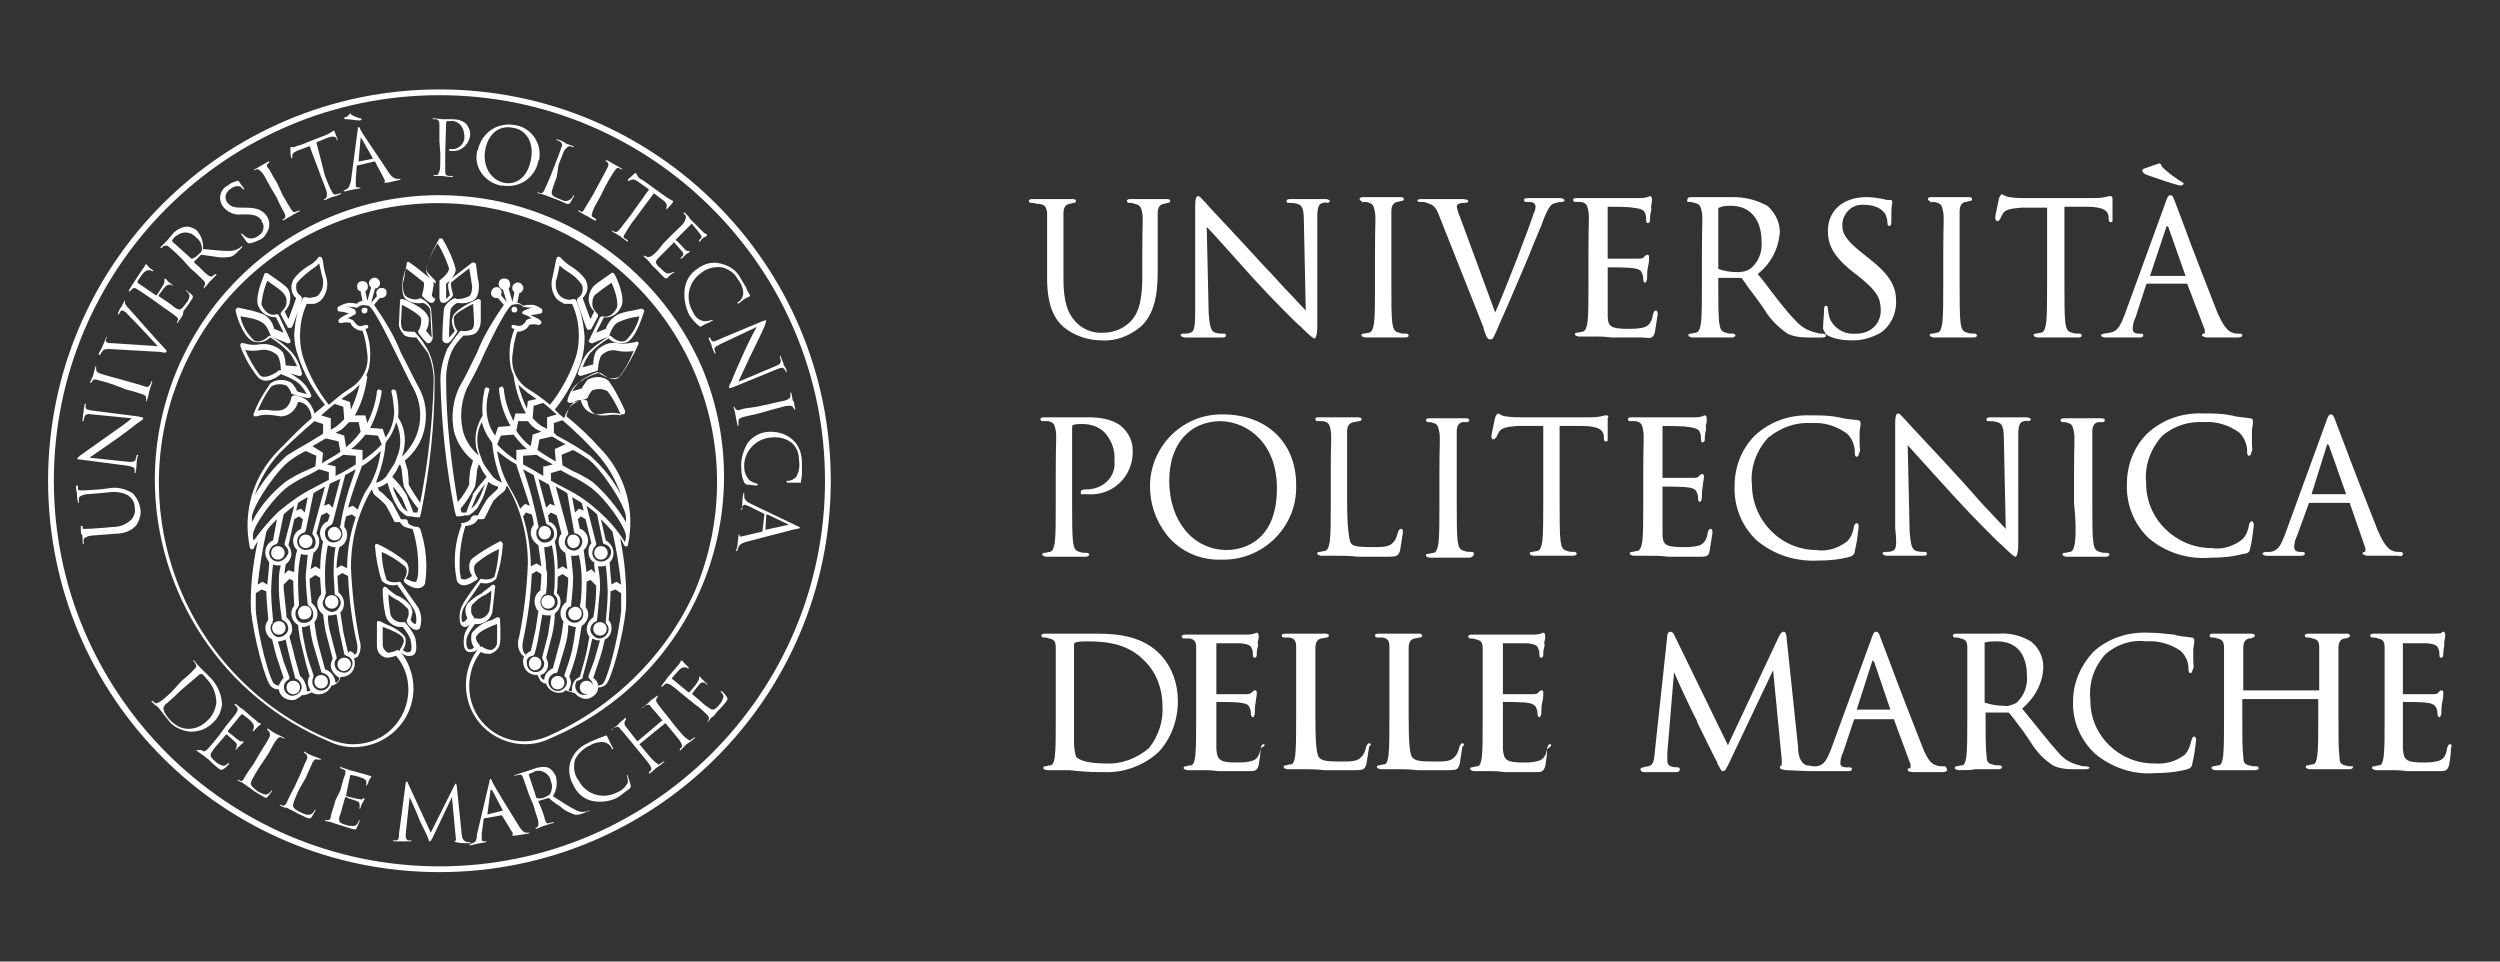 <?xml version="1.0" encoding="utf-8"?>
<!-- Generator: Adobe Illustrator 21.0.0, SVG Export Plug-In . SVG Version: 6.00 Build 0)  -->
<svg version="1.1" id="Livello_1" xmlns="http://www.w3.org/2000/svg" xmlns:xlink="http://www.w3.org/1999/xlink" x="0px" y="0px"
	 viewBox="0 0 260 100" style="enable-background:new 0 0 260 100;" xml:space="preserve">
<rect x="0" y="0" width="260" height="100" fill="#333333" stroke="none"/>
<style type="text/css">
	.st0{fill:#FFFFFF;}
</style>
<title>Risorsa 4</title>
<g id="Livello_2">
	<g id="Livello_1-2">
		<path class="st0" d="M56.9,76.6c-0.7,0.3-1.6,0.5-2.4,0.5c-3.1,0-5.7-2.5-5.7-5.7c0-1.3,0.4-2.6,1.2-3.6c0.3,0.2,0.7,0.2,1,0.2
			c0.6-0.2,1-0.7,1-1.2c0.1-0.5,0-2.3,0-2.4c0-0.1-0.1-0.2-0.1-0.2c-0.1,0-0.2,0-0.2,0l-0.6,0.3c-0.8,0.2-1.5,0.7-2,1.3
			C49,66,49,66.2,49,66.4c0,0.3,0.1,0.7,0.3,0.9c-0.1,0.2-0.4,0.3-0.6,0.2c0,0-0.2-0.2-0.2-0.6c0-0.2,0-0.5,0.1-0.7
			c0.2-0.5,0.5-0.9,0.8-1.3c0.8,0.1,1.6-0.4,1.8-1.2c0.1-0.9,0.2-1.8,0.3-2.7c0-0.1-0.1-0.2-0.2-0.2c-0.1,0-0.1,0-0.2,0.1
			c-0.3,0.3-0.7,0.5-1,0.8c-0.6,0.3-1.1,0.7-1.5,1.1c-0.1,0.2-0.2,0.4-0.2,0.7c0,0.3,0.1,0.5,0.2,0.8c-0.1,0.2-0.3,0.4-0.5,0.4
			C48,64.5,48,64.4,48,64.2c0-0.4,0.1-0.8,0.3-1.1c0.3-0.5,1.4-2,1.7-2.5c0.6,0.2,1.2,0,1.6-0.4c0.4-1.2,0.6-2.3,0.7-3.6
			c0-0.1-0.1-0.2-0.2-0.3c0,0-0.1,0-0.1,0c-1,0.5-2,1.1-2.9,1.8c-0.2,0.2-0.3,0.5-0.3,0.8c0,0.4,0.1,0.7,0.3,1
			c-0.3,0.2-0.7,0.5-1.1,0.3c0,0-0.1,0-0.1-0.3c-0.1-0.4-0.1-0.8-0.1-1.3c0-1.3,0.2-2.6,0.6-3.9l0,0c0.3,0,0.6-0.1,0.8-0.2
			c0.2-0.1,0.4-0.3,0.5-0.5l0.4,0c0.1,0,0.2,0,0.3-0.1c0.3-0.6,0.6-1.2,0.9-1.8c0.2-0.2,0.7-0.7,1-0.9l0.2-0.2c0,0,0.1-0.1,0.2-0.5
			l0.1,0.1c1.4,2.4,2.1,5.2,2.1,8c-0.1,2.6-0.4,5.1-0.9,7.6c-0.2,0.6-0.2,1.2,0.2,1.8l0.3,0.3c-0.1,0.2-0.1,0.3-0.1,0.5
			c0,0.8,0.6,1.4,1.4,1.4h0h0.1c0.1,0.2,0.2,0.4,0.3,0.6c0.2,0.2,0.4,0.3,0.6,0.3c0.2,0.7,1,1.1,1.7,0.9c0.1,0,0.2-0.1,0.3-0.2
			c0.3,0.1,0.7,0.2,1,0.3c0.5,0.6,1.3,0.8,1.9,0.3c0.3-0.2,0.5-0.5,0.5-0.9c0.3,0,0.6-0.1,0.8-0.3c0.6-0.5,1.8-5,2.1-7.9
			c0.1-2.4-0.1-4.9-0.6-7.3c0.2,0.2,0.3,0.5,0.4,0.7c0.1,0.1,0.2,0.2,0.3,0.1c0.1,0,0.1-0.1,0.1-0.1c0.8-3.7-0.3-7.5-3-10.2
			c-0.8-0.9-2-2.1-3.4-3.2c0.1-0.5,0.3-1,0.7-1.4c0.2-0.2,0.5-0.3,0.8-0.3c0.2,0.9,0.9,1.5,1.8,1.5l0.7-0.1c0.6-0.1,1.2-0.1,1.8,0.1
			c0.1,0,0.3,0,0.3-0.2c0-0.1,0-0.1,0-0.2c-0.5-1.1-1-2.1-1.7-3.1c-0.6-0.5-1.5-0.5-2.2-0.1c-0.2,0.3-0.4,0.5-0.6,0.9l-1,0.3
			c0.3-0.5,0.7-1,1.2-1.3c0.5-0.3,1-0.6,1.5-0.7c0.3,0.3,1.6,1.1,2.4,0.3c0.7-1,1.3-2.1,1.8-3.2c0-0.1,0-0.2,0-0.2
			c-0.1-0.1-0.2-0.1-0.4,0c-0.6,0.1-1.1,0.2-1.7,0.1c-0.9-0.2-1.7,0.2-2.3,0.8c-0.2,0.4-0.3,0.9-0.3,1.4l-1.1,0.3
			c0.2-0.6,0.5-1.1,0.8-1.5c0.6-0.6,1.2-1.1,1.9-1.5c0.5,0.5,1.2,0.6,1.9,0.4c1.1-0.6,1.7-3.1,1.8-3.2c0-0.1,0-0.2-0.1-0.2
			c-0.1-0.1-0.1-0.1-0.2-0.1l-0.9,0.2c-0.6,0.1-1.2,0.2-1.7,0.5c-0.5,0.3-0.9,0.8-1.1,1.4l-1,0.4l0.8-1.6c0.8,0.1,1.5-0.4,1.8-1.1
			c0.5-0.9-0.5-3.1-0.7-3.4c-0.1-0.1-0.2-0.2-0.3-0.1c0,0,0,0,0,0c-0.3,0.2-1.6,1.1-1.8,1.3c-0.5,0.5-0.7,1.3-0.5,1.9
			c0.1,0.3,0.3,0.6,0.5,0.8l-0.4,0.8c-0.2-0.5-0.5-1.4-0.8-2.2c0.3-0.3,0.5-0.7,0.5-1.1c0-0.3-0.1-0.6-0.2-0.8
			c-0.4-0.6-0.9-1-1.5-1.4c-0.4-0.2-0.8-0.6-1.1-0.9c0-0.1-0.1-0.1-0.2-0.1c-0.2,0-0.2,0.1-0.3,0.5s-0.2,1.1-0.4,1.9
			c-0.1,0.6,0,1.2,0.3,1.7c0.2,0.4,0.6,0.6,1,0.8c0.3,0,0.5,0,0.8,0c0.5,1.1,0.7,2.2,0.7,3.4c0,0.7-0.1,1.4-0.3,2.1
			c-0.6,1.8-1.5,3.5-2.7,5c-0.7-0.6-1.4-1.1-2.2-1.6c-1.2-0.7-1.9-2.1-1.7-3.6c0.1-0.8,0.2-1.6,0.5-2.4c0.5,0,0.9-0.2,1.2-0.6v-0.1
			c0.3-0.1,0.7-0.1,1,0c0.1,0,0.3-0.1,0.3-0.2c0,0,0-0.1,0-0.1c0-0.1-0.1-0.3-1.1-0.7c0.3-0.1,0.7-0.1,1-0.2c0.1,0,0.2-0.1,0.2-0.2
			c0,0,0,0,0-0.1c0-0.1,0-0.1-0.1-0.2c-0.3-0.2-0.6-0.4-1-0.4c-0.3,0-0.6,0-0.9,0.1c-0.2-0.2-0.4-0.3-0.6-0.3l0.2-1
			c0.3-0.1,0.5-0.4,0.4-0.7c-0.1-0.3-0.4-0.5-0.7-0.4c-0.3,0.1-0.5,0.4-0.4,0.7c0,0.1,0.1,0.2,0.2,0.3l-0.2,1l-0.4-1.4
			c0.2-0.2,0.2-0.4,0.1-0.7c-0.1-0.3-0.5-0.4-0.8-0.3c0,0,0,0,0,0c-0.3,0.1-0.4,0.5-0.3,0.8c0.1,0.1,0.2,0.2,0.3,0.3h0.1l0.4,1.3
			l-0.6-0.7c0.1-0.2,0.1-0.5-0.1-0.7l0,0c-0.2-0.2-0.6-0.2-0.8,0.1s-0.2,0.6,0.1,0.8c0.1,0.1,0.3,0.1,0.4,0.1h0.1l0.6,0.7
			c-1.1,1.6-2.1,3.2-2.8,5c-0.7,1.4-1.3,2.7-1.8,3.5c-0.7,1.4-0.9,3.1-0.6,4.6c0.3,1.2,1,2.3,2,3.1c-0.1,0.3-0.2,0.7-0.3,1l-0.1,1
			c0,0,0,0.5,0,0.5c-0.3,0.6-0.7,1.3-1.2,1.8c-0.7-4.2-1.2-8.4-1.2-12.7c0,0,0-0.1,0-0.1c0-1,0.2-2,0.6-2.9c0.3-0.6,0.7-1.1,1.2-1.6
			c0.4,0,0.8,0,1.2-0.2c0.4-0.3,0.6-0.8,0.6-1.4L50,31.3c0-0.1-0.1-0.2-0.2-0.2c0,0-0.1,0-0.1,0c-0.2,0.1-2.3,1-2.6,1.8
			C47.1,33,47,33.2,47,33.3c0,0.4,0.1,0.8,0.3,1.1c-0.2,0.3-0.4,0.5-0.6,0.7l0,0c0-1.1,0.1-2.8,0.2-3c0.2-0.3,0.4-0.5,0.7-0.6
			c0.6,0.1,1.2,0,1.7-0.3c0.7-0.5,0.5-2,0.4-2.2l-0.2-1.5c0-0.1-0.1-0.2-0.3-0.2c0,0-0.1,0-0.1,0c-0.2,0.2-2.1,1.6-2.3,1.8
			c-0.1,0.2-0.2,0.4-0.2,0.6c0,0.3,0.1,0.7,0.2,1c-0.1,0.1-0.3,0.3-0.4,0.4c0,0,0-0.1,0-0.1v-1.5c0.3-0.2,1-0.9,1-1.5
			c-0.3-1.1-0.8-2.2-1.4-3.2l0,0l0,0h0l0,0h-0.1h-0.1h-0.1l0,0h0l0,0l0,0c-0.6,1-1.1,2.1-1.4,3.2c0,0.6,0.7,1.3,1,1.5v1.5
			c0,0,0,0.1,0,0.1c-0.2-0.1-0.3-0.2-0.4-0.4c0.1-0.3,0.1-0.7,0.2-1c0-0.2,0-0.4-0.2-0.6c-0.2-0.2-2.1-1.7-2.3-1.8
			c-0.1-0.1-0.3-0.1-0.3,0.1c0,0,0,0.1,0,0.1L41.9,29c0,0.2-0.3,1.7,0.4,2.2c0.5,0.3,1.1,0.4,1.7,0.3c0.3,0.1,0.5,0.3,0.7,0.6
			c0.1,0.2,0.1,2,0.2,3l0,0c-0.2-0.2-0.4-0.5-0.6-0.7c0.2-0.3,0.3-0.7,0.3-1.1c0-0.1,0-0.3-0.1-0.4c-0.3-0.9-2.3-1.7-2.6-1.8
			c-0.1,0-0.3,0-0.3,0.1c0,0,0,0.1,0,0.1l-0.1,2.2c-0.1,0.5,0.2,1,0.6,1.4c0.4,0.2,0.8,0.2,1.2,0.2c0.4,0.5,0.8,1.1,1.2,1.6
			c0.4,0.9,0.6,1.9,0.6,2.9c0,0,0,0.1,0,0.1c-0.1,4.2-0.6,8.5-1.4,12.6c-0.4-0.6-0.8-1.2-1.2-1.9v-0.5l-0.1-1
			c-0.1-0.3-0.2-0.7-0.3-1c1-0.8,1.7-1.9,2-3.1c0.4-1.6,0.2-3.2-0.6-4.6c-0.5-0.9-1.1-2.2-1.8-3.5c-0.7-1.8-1.7-3.4-2.8-5l0.6-0.7
			h0.1c0.3,0,0.6-0.2,0.6-0.5c0-0.2,0-0.3-0.1-0.4c-0.2-0.2-0.6-0.2-0.8,0l0,0c-0.2,0.2-0.2,0.4-0.1,0.7l-0.6,0.7L39,30h0.1
			c0.3-0.1,0.5-0.4,0.4-0.7c-0.1-0.3-0.4-0.5-0.7-0.4s-0.5,0.4-0.4,0.7c0,0.1,0.1,0.2,0.2,0.3l-0.4,1.4l-0.2-1
			c0.3-0.2,0.3-0.5,0.2-0.8c-0.2-0.3-0.5-0.3-0.8-0.2c-0.3,0.2-0.3,0.5-0.2,0.8c0.1,0.1,0.2,0.2,0.3,0.2l0.2,1
			c-0.2,0-0.4,0.1-0.6,0.3c-0.3-0.1-0.6-0.1-0.9-0.1c-0.4,0.1-0.7,0.2-1,0.4c-0.1,0-0.1,0.1-0.1,0.2c0,0,0,0,0,0.1
			c0,0.1,0.1,0.2,0.2,0.2c0.3,0,0.7,0.1,1,0.2c-1,0.4-1.1,0.7-1.1,0.7c0,0.1,0,0.3,0.2,0.3c0,0,0.1,0,0.1,0c0.3-0.1,0.7-0.1,1,0v0.1
			c0.2,0.4,0.7,0.7,1.2,0.7c0.3,0.8,0.4,1.6,0.5,2.4c0.2,1.4-0.5,2.8-1.8,3.6c-0.8,0.5-1.5,1.1-2.2,1.7c-1.2-1.5-2.1-3.2-2.7-5
			c-0.2-0.7-0.3-1.4-0.3-2.1c0-1.2,0.2-2.3,0.7-3.4c0.3,0,0.5,0,0.8,0c0.4-0.1,0.8-0.4,1-0.8c0.3-0.5,0.4-1.1,0.3-1.7
			c-0.2-0.7-0.4-1.5-0.4-1.9c-0.1-0.4-0.1-0.4-0.3-0.5c-0.1,0-0.2,0-0.2,0.1c-0.3,0.4-0.7,0.7-1.1,0.9c-0.6,0.4-1.1,0.8-1.5,1.4
			c-0.1,0.2-0.2,0.5-0.2,0.8c0,0.4,0.2,0.9,0.5,1.1c-0.3,0.8-0.6,1.7-0.8,2.2l-0.4-0.8c0.2-0.2,0.4-0.5,0.5-0.8
			c0.2-0.7,0.1-1.5-0.5-1.9c-0.2-0.2-1.5-1.1-1.8-1.3c-0.1,0-0.1,0-0.2,0c-0.1,0-0.1,0.1-0.1,0.1c-0.1,0.3-1.1,2.5-0.6,3.4
			c0.3,0.7,1,1.1,1.8,1.1l0.8,1.6l-1-0.4c-0.1-0.6-0.5-1.2-1.1-1.5c-0.5-0.2-1.1-0.4-1.7-0.5l-0.9-0.2c-0.1,0-0.2,0-0.2,0.1
			c-0.1,0.1-0.1,0.1-0.1,0.2c0,0.1,0.6,2.6,1.8,3.2c0.6,0.2,1.3,0.1,1.8-0.4c0.7,0.4,1.3,0.9,1.9,1.5c0.4,0.4,0.6,0.9,0.9,1.5
			L29.7,38c0-0.5-0.1-1-0.3-1.4c-0.6-0.6-1.4-0.9-2.3-0.8c-0.6,0.1-1.1,0.1-1.7-0.1c-0.2,0-0.3-0.1-0.4,0.1c0,0.1,0,0.2,0,0.2
			c0.4,1.1,1,2.2,1.8,3.2c0.8,0.9,2.1,0,2.4-0.3c0.5,0.2,1,0.4,1.5,0.7c0.5,0.3,0.9,0.8,1.2,1.4l-1-0.3c-0.1-0.3-0.3-0.6-0.6-0.9
			c-0.7-0.4-1.6-0.4-2.2,0.1c-0.7,1-1.3,2-1.7,3.1c-0.1,0.1,0,0.3,0.1,0.3c0,0,0.1,0,0.2,0c0.6-0.2,1.2-0.2,1.8-0.1l0.7,0.1
			c0.9,0,1.6-0.7,1.8-1.5c0.3,0,0.5,0.1,0.8,0.3c0.4,0.4,0.6,0.9,0.6,1.4C31,44.7,29.8,46,29,46.8c-2.7,2.7-3.8,6.5-3,10.2
			c0.1,0.1,0.2,0.2,0.3,0.1c0.1,0,0.1-0.1,0.1-0.1c0.1-0.3,0.3-0.5,0.4-0.7c-0.5,2.4-0.8,4.8-0.7,7.2c0.3,2.8,1.5,7.4,2.1,7.9
			c0.2,0.2,0.5,0.3,0.8,0.3c0.1,0.8,0.9,1.2,1.6,1.1c0.3-0.1,0.6-0.3,0.8-0.5c0.3,0,0.7-0.1,1-0.3c0.6,0.4,1.5,0.2,1.9-0.4
			c0.1-0.1,0.1-0.2,0.2-0.3c0.2,0,0.5-0.2,0.6-0.3c0.2-0.2,0.3-0.4,0.3-0.6h0.1c0.8,0,1.4-0.6,1.4-1.4l0,0c0-0.2,0-0.3-0.1-0.5
			l0.4-0.2c0.3-0.5,0.4-1.1,0.2-1.7c-0.5-2.5-0.8-5.1-0.9-7.6c0-2.8,0.7-5.6,2.1-8l0.1-0.1c0.1,0.4,0.1,0.4,0.2,0.5l0.2,0.2
			c0.3,0.2,0.8,0.7,1,0.9c0.3,0.5,0.6,1.1,0.9,1.7c0,0.1,0.1,0.1,0.2,0.1l0.4,0c0.1,0.2,0.3,0.4,0.5,0.5c0.3,0.1,0.6,0.2,0.8,0.2
			l0,0c0.4,1.2,0.6,2.6,0.6,3.9c0,0.4,0,0.9-0.1,1.3c-0.1,0.2-0.1,0.3-0.1,0.3c-0.3,0.1-0.8-0.2-1.1-0.3c0.2-0.3,0.3-0.6,0.3-1
			c0-0.3-0.1-0.6-0.3-0.8c-0.9-0.7-1.8-1.3-2.9-1.8c-0.1-0.1-0.3,0-0.3,0.1c0,0,0,0.1,0,0.1c0.1,1.2,0.3,2.4,0.7,3.6
			c0.4,0.4,1.1,0.6,1.6,0.4c0.3,0.4,1.4,2,1.7,2.5c0.2,0.3,0.3,0.7,0.3,1.1c0,0.2,0,0.4-0.1,0.5c-0.2,0-0.4-0.3-0.5-0.4
			c0.1-0.3,0.1-0.5,0.2-0.8c0-0.2-0.1-0.5-0.2-0.7c-0.4-0.5-0.9-0.9-1.5-1.1c-0.3-0.2-0.7-0.5-1-0.8c-0.1-0.1-0.3-0.1-0.3,0
			c0,0-0.1,0.1-0.1,0.2c0,0.9,0.1,1.8,0.3,2.7c0.2,0.8,1,1.3,1.8,1.2c0.3,0.4,0.6,0.8,0.8,1.3c0,0.2,0.1,0.5,0.1,0.7
			c0,0.5-0.1,0.6-0.2,0.6c-0.2,0.1-0.5,0-0.7-0.2c0.2-0.3,0.3-0.6,0.3-0.9c0-0.2,0-0.3-0.1-0.5c-0.5-0.6-1.2-1-2-1.3l-0.6-0.3
			c-0.1,0-0.2,0-0.2,0c-0.1,0-0.1,0.1-0.1,0.2c0,0.1,0,1.8,0,2.4c0,0.6,0.4,1.1,1,1.2c0.3,0,0.7-0.1,1-0.2c2,2.4,1.6,6-0.9,8
			c-1,0.8-2.3,1.2-3.6,1.2c-0.8,0-1.6-0.2-2.4-0.5c-14.8-6.2-21.7-23.2-15.5-38s23.2-21.7,38-15.5s21.7,23.2,15.5,38
			C69.4,68,63.8,73.6,56.9,76.6 M49.5,66.4c0-0.1,0-0.2,0.1-0.3c0.2-0.4,1.1-0.8,1.8-1.1l0.3-0.1c0,0.2,0,0.3,0,0.5
			c0,0.5,0,1.2,0,1.4c0,0.4-0.3,0.7-0.6,0.8c-0.3,0-0.6-0.1-0.9-0.3c-0.1-0.1-0.2-0.1-0.3,0l0,0c0,0,0-0.1,0-0.1c0-0.1,0-0.1,0-0.1
			C49.7,66.9,49.5,66.6,49.5,66.4 M51.2,49.5C51.2,49.5,51.1,49.5,51.2,49.5l-0.6-0.8l-0.2-0.3l0,0c-0.2-0.3-0.3-0.6-0.4-0.9
			c-0.5-1.2-0.5-2.5,0.1-3.6c0.2,0.7,0.5,1.4,1,2l0.1,0.2c0.1,1.4,0.5,2.8,1,4.1C51.8,50,51.4,49.8,51.2,49.5 M54.9,41.7l-0.1,0.8
			c-0.4-0.8-0.7-1.7-0.9-2.5c0.3,0.3,0.6,0.5,0.9,0.8c0.3,0.2,0.6,0.4,1,0.7L54.9,41.7z M57.9,43.1l-1,0.3c0,0,0,0.7,0,1.2l-0.6-0.3
			c-0.3-0.2-0.6-0.5-0.9-0.8l0.1-1.3l1-0.3l0.6,0.5l0,0L57.9,43.1z M61.4,47.4c-0.9-0.6-1.8-1.2-3.5-2.1L57.6,45v-1l0.9-0.3
			c1.4,1.2,2.7,2.5,3.5,3.4c1.2,1.3,2,2.7,2.6,4.4C63.8,49.9,62.7,48.6,61.4,47.4 M61.6,50.1c-0.6-0.4-1.3-0.8-2-1.1l-1.1-0.6
			l-0.1-1.1l1.2-0.5c0.6,0.3,1,0.6,1.5,0.9c1.3,0.9,3.8,4.6,4,6l0,0c0,0.2,0,0.4,0,0.6C64.2,52.8,63,51.3,61.6,50.1 M62.3,53.2
			L62.3,53.2c-1-0.9-2.1-1.7-3.3-2.3l-1.7-0.9v-0.8l1-0.3l1.1,0.6c0.7,0.3,1.3,0.7,1.9,1.1c1.6,1.1,3.7,4.1,3.8,5.1c0,0,0,0,0,0.1
			c0,0.3-0.1,0.5-0.1,0.6C64.2,55.1,63.3,54.1,62.3,53.2 M64.1,60.5l-0.5,0.3c-0.1-0.9-0.2-2-0.2-2.3c0.3-0.3,0.4-0.6,0.4-1
			c0-0.5-0.3-1-0.8-1.3L62.5,54c0.4,0.4,0.8,0.8,1.2,1.3c0.4,1.8,0.7,3.6,0.9,5.5L64.1,60.5z M61.7,70.5l0.5-1.5
			c0.3-0.8,0.5-1.6,0.7-2.5c0.5-0.2,0.7-0.7,0.7-1.2c0-0.3-0.1-0.6-0.3-0.8c0-0.3,0.2-1.9,0.2-2.9c0,0,0-0.1,0-0.1l0.5-0.2l0.6,0.4
			c0,0.6,0,1.2,0,1.8c-0.3,3.1-1.5,7.3-1.9,7.6c-0.1,0.1-0.3,0.2-0.5,0.2C62.2,71,62,70.7,61.7,70.5 M60.5,70.6
			c0.1,0,0.1-0.1,0.1-0.2c0.2-0.8,0.6-2.2,0.7-2.7l0.3-1.3l0,0c0.2,0.1,0.4,0.2,0.7,0.2h0.1c-0.2,0.7-0.4,1.4-0.6,2.1l-0.6,1.6
			c0,0.1,0,0.2,0.1,0.3c0.4,0.3,0.5,0.9,0.2,1.3c-0.3,0.4-0.9,0.5-1.3,0.2c-0.4-0.3-0.5-0.9-0.2-1.3C60.2,70.8,60.3,70.7,60.5,70.6
			 M57,69.1c0-0.2-0.1-0.5-0.2-0.7l0.6-2.3c0.2-0.8,0.3-1.6,0.3-2.3c0.4-0.3,0.6-0.7,0.6-1.2c0-0.3-0.1-0.7-0.4-0.9
			c0.1-0.6,0.1-1.1,0.1-1.7l0.5-0.3l0.6,0.4c0,0,0,0,0,0c0,0.8-0.2,2.2-0.2,2.5c-0.6,0.4-0.8,1.3-0.4,1.9c0,0,0.1,0.1,0.1,0.1
			c-0.1,0.8-0.2,1.6-0.4,2.3l-0.7,2.6c-0.5,0.2-0.9,0.7-0.9,1.2c-0.1,0-0.2-0.1-0.2-0.1c-0.1-0.1-0.2-0.2-0.2-0.4
			C56.7,70.1,57,69.6,57,69.1 M55.4,68.2c0.1,0,0.1-0.1,0.2-0.2c0.3-1,0.4-1.8,0.5-2.3l0.3-1.8c0.2,0.1,0.4,0.1,0.6,0.1h0.3
			c-0.1,0.7-0.2,1.3-0.3,2l-0.6,2.3c0,0,0,0,0,0.1c0,0,0,0.1,0,0.1c0.1,0.2,0.2,0.3,0.2,0.5c0,0.5-0.4,0.9-0.9,0.9
			c-0.5,0-0.9-0.4-0.9-0.9C54.7,68.6,54.9,68.3,55.4,68.2 M55.8,59.4l0.5,0.3c0,0.7-0.1,1.4-0.1,1.7c-0.6,0.4-0.8,1.2-0.4,1.9
			c0,0.1,0.1,0.2,0.2,0.2l-0.3,2c-0.1,0.5-0.3,1.3-0.5,2.2c-0.2,0.1-0.4,0.2-0.5,0.4l-0.2-0.2c-0.2-0.4-0.2-0.8-0.1-1.3
			c0.5-2.3,0.8-4.6,0.9-6.9L55.8,59.4 M54.7,53.3l0.6,0.2c0.1,0.3,0.2,0.7,0.2,1.1c-0.2,0.2-0.3,0.5-0.3,0.8c0,0.5,0.3,1,0.8,1.3
			c0,0.3,0.2,1.3,0.3,2.2l-0.5-0.3l-0.6,0.3c0-1.8-0.3-3.5-0.8-5.2L54.7,53.3 M53.7,48.3C53.7,48.4,53.7,48.4,53.7,48.3
			c0,0.1,0.8,2.4,1.4,4.3l-0.5-0.2l-0.5,0.5c-0.3-0.8-0.7-1.5-1.1-2.2c-0.7-1.2-1.1-2.5-1.3-3.8C52.3,47.4,53,47.9,53.7,48.3
			 M54.8,46.7l-1.1,0.1v1.1c-0.7-0.5-1.4-1-2-1.7l0.4-0.9l1.3-0.1C53.8,45.7,54.2,46.2,54.8,46.7 M55.4,45.2c0,0-0.1,0.7-0.2,1.2
			c-0.6-0.4-1.1-1-1.5-1.6l0.2-1h1c0.3,0.4,0.6,0.7,1,0.9l0.4,0.2L55.4,45.2 M56.5,48.5v1c-0.8-0.5-1.5-0.9-2.1-1.2v-0.9l1.4-0.1
			c0.6,0.4,1.2,0.7,1.7,1l-0.8,0.2 M57.7,52.6l-0.5-0.2l-0.4,0.4l-0.8-3l1.1,0.6L57.7,52.6 M57.7,56.3c0.4-0.6,0.3-1.5-0.3-1.9
			c-0.1-0.1-0.2-0.1-0.3-0.1L57,53.6l0.3-0.3l0.6,0.3l0.5,1.9c-0.2,0.2-0.3,0.5-0.3,0.8c0,0.5,0.2,0.9,0.7,1.2l0.2,1.7l-0.5-0.3
			l-0.5,0.3C58,58.2,57.9,57.3,57.7,56.3 M56.8,59.1c0-0.8-0.2-1.7-0.2-2.2h0.1c0.3,0,0.5-0.1,0.7-0.2c0.2,1,0.3,1.9,0.3,2.9
			c0,0.7,0,1.4-0.1,2.1l0,0c0,0.1,0,0.1,0.1,0.2c0.2,0.2,0.3,0.4,0.3,0.7c0,0.5-0.4,0.9-0.9,0.9c-0.5,0-0.9-0.4-0.9-0.9
			c0-0.3,0.2-0.7,0.5-0.8c0.1,0,0.1-0.1,0.1-0.2c0.1-0.7,0.1-1.4,0.1-2.1C56.8,59.3,56.8,59.2,56.8,59.1 M56,54.7
			c-0.4-2-0.9-4-1.6-5.9l0.9,0.5l0.2,0.1l1.3,5c0,0.1,0.1,0.1,0.2,0.2c0.5,0.2,0.7,0.7,0.6,1.2c-0.2,0.5-0.7,0.7-1.2,0.6
			c-0.5-0.2-0.7-0.7-0.6-1.2c0-0.1,0.1-0.2,0.2-0.3C56,54.8,56,54.8,56,54.7L56,54.7 M59.7,55.3c0,0.1,0.1,0.2,0.2,0.2
			c0.5,0.1,0.8,0.7,0.6,1.1c-0.1,0.5-0.7,0.8-1.1,0.6c-0.5-0.1-0.8-0.7-0.6-1.1c0-0.1,0.1-0.3,0.2-0.4c0,0,0.1-0.1,0.1-0.2
			c0,0,0,0,0-0.1l-1.3-4.8l0.9,0.5l0.3,0.2L59.7,55.3 M60.2,52.9l-0.4,0.4l-0.3-1.6c0.3,0.2,0.7,0.4,1,0.6l0.2,0.8L60.2,52.9z
			 M59.6,59.9l-0.2-2.1h0.3c0.2,0,0.4,0,0.5-0.1c0.2,0.9,0.3,1.8,0.3,2.7c0,0,0,0.1,0,0.1c0,1.2-0.1,2.3-0.2,2.5l0,0
			c0,0.1,0,0.1,0.1,0.2c0.4,0.4,0.3,1,0,1.3c-0.4,0.4-1,0.3-1.3,0c-0.4-0.4-0.3-1,0-1.3c0.1-0.1,0.1-0.1,0.2-0.1
			c0.1,0,0.1-0.1,0.1-0.2c0-0.1,0.2-1.7,0.2-2.7C59.6,60,59.6,59.9,59.6,59.9 M61.5,56.5c-0.2,0.2-0.3,0.5-0.3,0.9
			c0,0.4,0.2,0.9,0.6,1.1v0.2c0,0.4,0.1,0.7,0.1,0.9l-0.4-0.4l-0.5,0.3c-0.1-0.8-0.2-1.5-0.3-2.3c0.6-0.5,0.6-1.4,0.1-1.9
			c-0.1-0.1-0.3-0.3-0.5-0.3l-0.2-1l0.3-0.3l0.5,0.3L61.5,56.5 M62.5,58.4c-0.5,0-0.9-0.4-0.9-0.9c0-0.2,0.1-0.5,0.3-0.7
			c0,0,0.1-0.1,0.1-0.2c0,0,0,0,0-0.1l-1-3.9c0.4,0.3,0.8,0.6,1.1,0.9l0.6,2.9c0,0.1,0.1,0.2,0.2,0.2c0.5,0.1,0.8,0.7,0.6,1.1
			C63.3,58.2,62.9,58.4,62.5,58.4 M62.2,58.9c0.1,0,0.2,0,0.3,0c0.2,0,0.4,0,0.5-0.1l0,0c0.1,0.7,0.2,2.2,0.2,2.8c0,0,0,0.1,0,0.1
			c0,1-0.2,2.9-0.2,2.9l0,0c0,0.1,0,0.1,0,0.2c0.4,0.4,0.4,0.9,0,1.3c-0.4,0.4-0.9,0.4-1.3,0c-0.4-0.4-0.4-0.9,0-1.3
			c0.1-0.1,0.2-0.1,0.3-0.2c0.1,0,0.1-0.1,0.1-0.2c0,0,0.2-1.9,0.3-3.1c0-0.2,0-0.4,0-0.5C62.4,60.1,62.3,59.5,62.2,58.9 M57.8,48
			c-0.5-0.3-1.2-0.7-1.9-1.2l0.2-1.1l1.3-0.3l0.2,0.1l1.2,0.7l-1.1,0.5L57.8,48 M58.8,70.4c0.3,0.4,0.2,1-0.3,1.3
			c-0.4,0.3-1,0.2-1.3-0.3c-0.3-0.4-0.2-1,0.3-1.3c0.1-0.1,0.2-0.1,0.3-0.1c0.1,0,0.2-0.1,0.2-0.2l0.8-2.7c0.2-0.7,0.3-1.4,0.3-2.1
			c0.2,0.1,0.4,0.1,0.6,0.2h0.2c-0.1,0.5-0.2,1.5-0.4,2.4c-0.2,0.9-0.5,1.7-0.8,2.6c0,0,0,0.1,0,0.1C58.7,70.3,58.7,70.4,58.8,70.4
			 M59.5,71.9c-0.2,0-0.3-0.1-0.4-0.1c0.3-0.4,0.4-1,0.1-1.4c0.3-0.9,0.6-1.7,0.8-2.6c0.3-1.2,0.4-2.4,0.5-2.7
			c0.6-0.4,0.9-1.2,0.5-1.8c0-0.1-0.1-0.1-0.1-0.2c0-0.3,0.1-1.3,0.1-2.5c0,0,0-0.1,0-0.1l0.4-0.2l0.6,0.6c0,0.1,0,0.3,0,0.4
			c0,1-0.2,2.5-0.3,2.9c-0.6,0.4-0.9,1.2-0.5,1.9c0,0,0.1,0.1,0.1,0.1L61,67.8c-0.1,0.5-0.5,1.9-0.7,2.6
			C59.7,70.6,59.4,71.3,59.5,71.9 M59.9,31.2c-0.1-0.1-0.2-0.1-0.3-0.1c-0.3,0.1-0.5,0.1-0.8,0c-0.3-0.1-0.6-0.3-0.7-0.5
			c-0.2-0.3-0.3-0.6-0.3-0.9c0-0.1,0-0.2,0-0.4c0.2-0.6,0.3-1.3,0.4-1.7c0.3,0.3,0.6,0.5,0.9,0.7c0.5,0.3,1,0.7,1.4,1.3
			c0.1,0.2,0.1,0.4,0.1,0.5c0,0.4-0.2,0.7-0.5,0.9c-0.1,0.1-0.1,0.2-0.1,0.3c1,2.9,1,3,1.2,3c0.1,0,0.2,0,0.3-0.1l0.7-1.3
			c0,0,0-0.1,0-0.1c0-0.1-0.1-0.2-0.1-0.2c-0.3-0.3-0.5-0.6-0.5-1c0-0.4,0.1-0.9,0.5-1.1c0.1-0.1,0.9-0.7,1.5-1.1
			c0.3,0.7,0.6,1.5,0.6,2.3c0,0.1,0,0.3-0.1,0.4c-0.6,1.1-1.4,0.8-1.4,0.8c-0.1,0-0.2,0-0.3,0.1l-1.1,2.3c-0.1,0.1-0.1,0.2,0,0.3
			c0.1,0.1,0.2,0.1,0.3,0.1l1.7-0.7c0.1,0,0.1-0.1,0.1-0.2c0,0,0.3-1,0.9-1.3c0.5-0.2,1-0.4,1.6-0.5l0.6-0.1
			c-0.2,0.9-0.7,1.8-1.4,2.5c-0.7,0.4-1.5-0.4-1.5-0.4c-0.1-0.1-0.2-0.1-0.3,0c-0.8,0.5-1.5,1-2.2,1.7c-0.5,0.6-0.8,1.4-1,2.1
			c0,0.1,0,0.2,0.1,0.2c0.1,0.1,0.1,0.1,0.2,0.1l1.6-0.5c0.1,0,0.2-0.1,0.2-0.2c0-0.5,0.1-0.9,0.3-1.4c0.5-0.5,1.1-0.7,1.8-0.5
			c0.5,0.1,1.1,0.1,1.6,0c-0.4,1-0.9,1.9-1.5,2.7c-0.6,0.7-1.9-0.4-1.9-0.4c-0.1,0-0.1-0.1-0.2,0c-0.6,0.1-1.2,0.4-1.8,0.8
			c-0.8,0.4-1.3,1.2-1.5,2.1c0,0.1,0.1,0.2,0.3,0.2c0.2,0,1.4-0.3,1.6-0.4c0.1,0,0.1-0.1,0.2-0.1c0.1-0.3,0.3-0.6,0.5-0.8
			c0.5-0.2,1.1-0.2,1.6,0.1c0.6,0.8,1,1.6,1.4,2.5c-0.5-0.1-1-0.1-1.5,0l-0.6,0c-1.2,0-1.4-1.3-1.4-1.4c0-0.1-0.1-0.2-0.3-0.2
			c-0.4,0-0.9,0.2-1.3,0.5c-0.4,0.4-0.7,0.9-0.8,1.4l-0.5-0.4l-0.5-0.5c1.2-1.5,2.2-3.3,2.8-5.2c0.2-0.7,0.3-1.5,0.3-2.3
			C60.7,33.6,60.4,32.3,59.9,31.2 M54.3,32.5c0,0.1,0.1,0.2,0.2,0.2c0.3,0.1,0.5,0.2,0.8,0.4c-0.2,0-0.4,0.1-0.6,0.2l0,0.1
			c-0.2,0.3-0.4,0.5-0.8,0.5l-0.4-0.1c-0.1,0-0.2,0-0.2,0c-0.1,0-0.1,0.1-0.1,0.2c0,0.1,0.1,0.2,0.3,0.2c-0.3,0.8-0.5,1.6-0.5,2.5
			c0,0.1,0,0.2,0,0.3c0,0.7,0.1,1.4,0.4,2l0,0c0.2,1.4,0.6,2.8,1.3,4h-1.1l-0.2,0.8c-0.5-1-0.9-2.1-1-3.3c0-0.1-0.1-0.3-0.2-0.3
			c-0.1,0-0.3,0.1-0.3,0.2c0,0,0,0.1,0,0.1c0.1,1.3,0.5,2.6,1.2,3.8l-1.3,0.1l-0.3,0.9c-0.6-0.8-0.9-1.8-0.9-2.8
			c0-0.7,0.1-1.3,0.3-2c0,0,0,0,0,0c0-0.1-0.1-0.2-0.3-0.2c-0.1,0-0.2,0.1-0.2,0.2c-0.2,0.9-0.3,1.8-0.2,2.7l0,0
			c-0.8,1.3-1,2.8-0.4,4.2c-0.8-0.7-1.5-1.7-1.7-2.8c-0.3-1.5-0.1-3,0.5-4.3c0.5-0.9,1.2-2.2,1.8-3.6c1-2.1,2.4-4.9,2.9-5
			c0.8-0.2,1,0.1,1,0.1c0,0.1,0.2,0.2,0.3,0.1C54.7,32,55,32,55.3,32h0.2c-0.4,0-0.7,0.2-1,0.3C54.4,32.4,54.3,32.4,54.3,32.5
			L54.3,32.5 M49.2,51.5c-0.2,0.5-0.6,1.4-0.7,1.8l0,0h-0.5l-0.1-0.4c0.6-0.7,1.1-1.5,1.5-2.3l0.1-0.6l0.1-0.9
			c0-0.3,0.1-0.5,0.2-0.8l0.1,0.1l0,0l0.2,0.4l0,0l0.1,0.2l0,0c0.1,0.2,0.3,0.4,0.4,0.6c-0.5,0.6-1,1.2-1.5,1.9 M50.2,51
			c-0.2,0.5-0.4,1-0.7,1.4l0,0c-0.2,0.3-0.4,0.4-0.5,0.5c0.2-0.4,0.4-1,0.6-1.4c0.3-0.4,0.6-0.9,0.9-1.2
			C50.3,50.6,50.3,50.8,50.2,51 M43.5,53.3H43c-0.1-0.3-0.5-1.2-0.7-1.8c-0.4-0.7-0.9-1.3-1.5-1.9c0.1-0.2,0.3-0.4,0.4-0.6l0,0
			l0.1-0.2l0,0l0.2-0.4l0,0l0.1-0.1c0.1,0.2,0.2,0.5,0.2,0.8l0.1,0.9l0.1,0.6c0.4,0.8,0.9,1.6,1.5,2.3l-0.1,0.4 M41.9,52.8
			L41.9,52.8c-0.3-0.5-0.6-1-0.8-1.5c-0.1-0.2-0.2-0.4-0.2-0.7c0.3,0.4,0.6,0.8,0.9,1.2c0.2,0.4,0.4,1,0.6,1.4
			C42.3,53.2,42.1,53,41.9,52.8 M36.7,52.6l-0.5,0.2c0.5-1.9,1.4-4.2,1.4-4.2c0,0,0,0,0-0.1c0.7-0.4,1.4-1,2-1.6
			c-0.2,1.4-0.6,2.7-1.3,3.8c-0.5,0.7-0.8,1.5-1.1,2.3L36.7,52.6z M36.1,59.1l-0.6-0.3L35,59.1c0-0.9,0.2-1.9,0.3-2.2
			c0.5-0.2,0.8-0.7,0.8-1.3c0-0.3-0.1-0.6-0.3-0.8c0-0.4,0.1-0.7,0.2-1.1l0.6-0.2l0.4,0.3C36.4,55.5,36.1,57.3,36.1,59.1 M36.2,67.9
			c-0.2-0.9-0.4-1.7-0.5-2.2l-0.3-2c0.5-0.5,0.5-1.4,0-1.9c-0.1-0.1-0.1-0.1-0.2-0.2c0-0.3-0.1-1-0.1-1.7l0.5-0.3l0.6,0.3
			c0.1,2.3,0.4,4.7,0.9,6.9c0.1,0.3,0.1,0.7,0,1.1l-0.2,0.2c-0.1-0.2-0.3-0.3-0.5-0.4 M34.8,69c0-0.2,0.1-0.4,0.2-0.5
			c0,0,0-0.1,0-0.1c0,0,0,0,0-0.1L34.4,66c-0.2-0.7-0.3-1.3-0.3-2h0.3c0.2,0,0.4-0.1,0.6-0.1l0.3,1.8c0.1,0.5,0.3,1.3,0.5,2.3
			c0,0.1,0.1,0.1,0.2,0.2c0.5,0.1,0.8,0.6,0.6,1.1s-0.6,0.8-1.1,0.6C35.1,69.8,34.8,69.5,34.8,69 M33.8,69.6L33.1,67
			c-0.2-0.8-0.3-1.5-0.4-2.3c0.5-0.6,0.4-1.4-0.2-1.9c0,0-0.1-0.1-0.1-0.1c0-0.4-0.2-1.7-0.2-2.5c0,0,0,0,0,0l0.6-0.4l0.5,0.3
			c0,0.6,0.1,1.1,0.1,1.7c-0.2,0.2-0.4,0.6-0.4,0.9c0,0.5,0.2,0.9,0.6,1.2c0.1,0.8,0.2,1.6,0.4,2.3l0.6,2.3
			c-0.1,0.2-0.2,0.5-0.2,0.7c0,0.5,0.4,1,0.9,1.3c0,0.1-0.1,0.3-0.2,0.4c-0.1,0.1-0.1,0.1-0.2,0.1C34.8,70.3,34.4,69.8,33.8,69.6
			 M30,70.7c0.1-0.1,0.1-0.2,0.1-0.3l-0.6-1.6c-0.2-0.7-0.4-1.4-0.6-2.1H29c0.2,0,0.5-0.1,0.7-0.2l0,0l0.3,1.3
			c0.1,0.5,0.5,1.9,0.7,2.7c0,0.1,0.1,0.1,0.1,0.1c0.5,0.2,0.7,0.8,0.5,1.2s-0.8,0.7-1.2,0.5c-0.5-0.2-0.7-0.8-0.5-1.2
			C29.7,70.9,29.8,70.8,30,70.7 M27.2,61.3l0.5,0.2c0,0,0,0.1,0,0.1c0,0.9,0.2,2.5,0.2,2.9c-0.2,0.2-0.3,0.5-0.3,0.8
			c0,0.5,0.3,1,0.7,1.2c0.2,0.8,0.4,1.7,0.7,2.5l0.5,1.5c-0.2,0.2-0.4,0.5-0.5,0.8c-0.2,0-0.4-0.1-0.5-0.2c-0.4-0.3-1.6-4.5-1.9-7.6
			c0-0.6,0-1.2,0-1.8L27.2,61.3 M28.8,54l-0.4,2.2c-0.7,0.3-1,1.1-0.7,1.8c0.1,0.2,0.2,0.3,0.3,0.5c0,0.3-0.1,1.4-0.2,2.3l-0.5-0.3
			l-0.5,0.3c0.2-1.8,0.5-3.7,0.9-5.5C27.9,54.9,28.3,54.5,28.8,54 M26.3,55.6c0.1-1,2.2-4,3.8-5.1c0.6-0.4,1.3-0.8,2-1.1l1.1-0.6
			l1,0.3c0,0.2,0,0.6,0,0.8l-1.7,0.9c-1.2,0.6-2.3,1.4-3.4,2.3l0,0c-1,0.9-1.9,2-2.7,3.1C26.3,56.1,26.3,55.9,26.3,55.6
			C26.3,55.6,26.3,55.6,26.3,55.6 M30.3,47.8c0.4-0.3,0.9-0.6,1.5-0.9l1.1,0.5l-0.1,1.1L31.7,49c-0.7,0.3-1.4,0.7-2,1.1
			c-1.5,1.2-2.7,2.6-3.5,4.2c0-0.2,0-0.4,0-0.6l0,0C26.4,52.4,28.9,48.7,30.3,47.8 M32.7,43.8l0.9,0.3v1l-0.3,0.2
			c-1.6,1-2.6,1.5-3.5,2.1c-1.3,1.2-2.4,2.5-3.3,4.1c0.5-1.6,1.4-3.1,2.6-4.4C30,46.2,31.3,45,32.7,43.8 M35.7,42.3l0.1,1.3
			c-0.3,0.3-0.6,0.6-0.9,0.8l-0.5,0.3c0-0.5,0-1.2,0-1.2l-1-0.3l0.8-0.7l0,0l0.6-0.5L35.7,42.3 M36.5,42.6l-0.1-0.8l-0.9-0.3
			c0.4-0.3,0.7-0.5,1-0.7c0.3-0.2,0.6-0.5,0.9-0.8C37.2,40.9,36.9,41.7,36.5,42.6 M33.8,61.9c0,0,0.1-0.1,0.1-0.2l0,0
			c-0.1-0.7-0.1-1.4-0.1-2.1c0-1,0.1-1.9,0.3-2.9c0.2,0.1,0.5,0.2,0.7,0.2h0.1c-0.1,0.5-0.2,1.4-0.2,2.2c0,0.2,0,0.3,0,0.5
			c0,0.7,0.1,1.4,0.1,2.1c0,0.1,0.1,0.2,0.1,0.2c0.5,0.2,0.7,0.8,0.4,1.2c-0.2,0.5-0.8,0.7-1.2,0.4c-0.5-0.2-0.7-0.8-0.4-1.2
			C33.7,62.2,33.8,62.1,33.8,61.9 M32.6,57.5c0.4-0.3,0.6-0.7,0.6-1.2c0-0.3-0.1-0.6-0.3-0.8l0.5-1.9l0.6-0.3l0.3,0.3l-0.2,0.6
			c-0.7,0.3-1,1.1-0.7,1.8c0,0.1,0.1,0.2,0.2,0.3c-0.2,1-0.3,1.9-0.3,2.9l-0.5-0.3l-0.5,0.3L32.6,57.5 M35.4,49.8l-0.8,3l-0.4-0.4
			l-0.5,0.2l0.6-2.3L35.4,49.8 M35.7,47.3l1.3,0.1v0.9c-0.6,0.4-1.3,0.8-2.1,1.2v-1L34,48.3C34.5,48,35.1,47.7,35.7,47.3 M34.9,45
			l0.4-0.2c0.4-0.2,0.7-0.6,1-0.9h1l0.2,1c-0.4,0.6-0.9,1.1-1.5,1.6c-0.1-0.5-0.2-1.2-0.2-1.2L34.9,45 M32.5,46.4l1.2-0.7l0.2-0.1
			l1.3,0.3l0.2,1.1c-0.7,0.5-1.4,0.8-1.9,1.2c0-0.4,0.1-1.1,0.1-1.1L32.5,46.4z M31.8,57.2c-0.5,0-0.9-0.4-0.9-0.9
			c0-0.4,0.3-0.8,0.7-0.9c0.1,0,0.1-0.1,0.2-0.2l0.8-3.9l0.3-0.2l0.9-0.5l-1.3,4.8c0,0,0,0,0,0.1c0,0.1,0,0.1,0.1,0.2
			c0.3,0.4,0.3,1,0,1.3C32.3,57.1,32.1,57.2,31.8,57.2 M31,63.1c0,0,0.1-0.1,0.1-0.2l0,0c0-0.2-0.1-1.3-0.1-2.5c0,0,0-0.1,0-0.1
			c0-0.9,0.1-1.8,0.3-2.7c0.2,0.1,0.4,0.1,0.5,0.1H32l-0.2,2.1c0,0.1,0,0.2,0,0.3c0,1,0.2,2.6,0.2,2.7c0,0.1,0.1,0.1,0.1,0.2
			c0.4,0.2,0.6,0.8,0.4,1.3c-0.2,0.4-0.8,0.6-1.3,0.4c-0.4-0.2-0.6-0.8-0.4-1.3C30.9,63.3,31,63.2,31,63.1 M30.8,53.1l0.2-0.8
			c0.3-0.2,0.6-0.4,1-0.6l-0.3,1.6l-0.4-0.4L30.8,53.1z M29.7,58.9v-0.2c0.4-0.3,0.6-0.7,0.6-1.1c0-0.3-0.1-0.6-0.3-0.9l0.6-2.7
			l0.5-0.3l0.4,0.3l-0.2,1c-0.7,0.3-1,1.1-0.7,1.8c0.1,0.2,0.2,0.3,0.3,0.4c-0.2,0.7-0.3,1.5-0.3,2.3L30,59.3l-0.4,0.4
			C29.6,59.5,29.6,59.2,29.7,58.9 M28.9,58.4c-0.5,0-0.9-0.4-0.9-0.9c0-0.4,0.3-0.8,0.7-0.9c0.1,0,0.1-0.1,0.2-0.2l0.6-2.9
			c0.3-0.3,0.7-0.6,1.1-0.9l-1,3.9c0,0,0,0,0,0.1c0,0.1,0,0.1,0.1,0.2c0.2,0.2,0.3,0.4,0.3,0.7C29.8,58,29.4,58.4,28.9,58.4
			 M28.4,64.5c0,0-0.2-1.9-0.2-2.9c0,0,0-0.1,0-0.1c0-0.6,0.1-2.1,0.2-2.8l0,0c0.2,0.1,0.3,0.1,0.5,0.1c0.1,0,0.2,0,0.3,0
			C29,59.5,29,60.1,29,60.7c0,0.2,0,0.3,0,0.5c0,1.2,0.3,3.1,0.3,3.1c0,0.1,0.1,0.2,0.1,0.2c0.5,0.2,0.7,0.8,0.5,1.2
			s-0.8,0.7-1.2,0.5s-0.7-0.8-0.5-1.2c0-0.1,0.1-0.2,0.2-0.2C28.3,64.7,28.3,64.7,28.4,64.5L28.4,64.5 M35.4,54.9
			c0.3,0.4,0.3,1-0.1,1.3s-1,0.3-1.3-0.1c-0.3-0.4-0.3-1,0.1-1.3c0.1-0.1,0.2-0.1,0.3-0.2c0.1,0,0.1-0.1,0.2-0.2l1.3-5l0.2-0.1
			l0.9-0.5c-0.7,1.9-1.3,3.9-1.6,5.9l0,0C35.3,54.8,35.3,54.8,35.4,54.9 M36.5,46.7c0.6-0.4,1.1-1,1.5-1.5l1.3,0.1l0.4,0.9
			c-0.6,0.7-1.3,1.2-2,1.7v-1.1L36.5,46.7 M38.1,39c0.3-0.6,0.4-1.3,0.4-2c0-0.1,0-0.2,0-0.3c0-0.9-0.2-1.7-0.5-2.5
			c0.2,0,0.3-0.1,0.3-0.2c0-0.1,0-0.1-0.1-0.2c-0.1,0-0.1,0-0.2,0l-0.4,0.1c-0.3,0.1-0.6-0.2-0.8-0.5l-0.1-0.1
			c-0.2-0.1-0.4-0.2-0.6-0.2c0.3-0.1,0.5-0.2,0.8-0.4c0.1,0,0.1-0.1,0.1-0.2l0,0c0-0.1,0-0.2-0.1-0.3c-0.3-0.2-0.6-0.3-1-0.3h0.2
			c0.3,0,0.6,0,0.9,0.1c0.1,0,0.2,0,0.3-0.1c0,0,0.2-0.3,1-0.1c0.5,0.1,1.9,3,2.9,5c0.7,1.4,1.3,2.7,1.8,3.6
			c0.7,1.3,0.9,2.8,0.5,4.3c-0.3,1.1-0.9,2-1.7,2.8c0.5-1.4,0.4-2.9-0.4-4.1l0,0c0.1-0.9,0-1.8-0.2-2.7c0-0.1-0.2-0.2-0.3-0.2
			c-0.1,0-0.2,0.1-0.2,0.2c0,0,0,0,0,0c0.2,0.7,0.2,1.3,0.3,2c0,1-0.3,2-0.9,2.8l-0.3-0.9l-1.3-0.1c0.6-1.2,1-2.4,1.2-3.8
			c0-0.1-0.2-0.2-0.3-0.2c-0.1,0-0.2,0.1-0.2,0.2c-0.1,1.1-0.5,2.3-1,3.3l-0.2-0.8h-1.1c0.7-1.2,1.1-2.6,1.3-4l0,0 M30.9,39.3
			c-0.5-0.4-1.1-0.7-1.8-0.8c-0.1,0-0.1,0-0.2,0.1c0,0-1.3,1-1.9,0.4c-0.6-0.8-1.1-1.7-1.5-2.6c0.5,0.1,1.1,0.1,1.6,0
			c0.6-0.1,1.3,0.1,1.8,0.6c0.2,0.4,0.3,0.9,0.3,1.4c0,0.1,0.1,0.2,0.2,0.2l1.7,0.5c0.1,0,0.3,0,0.3-0.2c0,0,0-0.1,0-0.1
			c-0.2-0.8-0.5-1.5-1-2.1c-0.6-0.7-1.4-1.3-2.2-1.7c-0.1-0.1-0.2-0.1-0.3,0c0,0-0.8,0.8-1.5,0.4c-0.7-0.7-1.2-1.5-1.4-2.5l0.6,0.1
			c0.6,0.1,1.1,0.2,1.6,0.5c0.6,0.3,0.9,1.3,0.9,1.3c0,0.1,0.1,0.1,0.1,0.2l1.7,0.7c0.1,0,0.3,0,0.3-0.1c0-0.1,0-0.1,0-0.2L29,32.8
			c-0.1-0.1-0.2-0.2-0.3-0.1c0,0-0.8,0.3-1.4-0.8c-0.1-0.1-0.1-0.3-0.1-0.4c0.1-0.8,0.3-1.6,0.6-2.3c0.6,0.4,1.4,1,1.5,1.1
			c0.3,0.3,0.5,0.6,0.5,1c0,0,0,0.1,0,0.1c0,0.4-0.2,0.7-0.5,1c-0.1,0.1-0.1,0.1-0.1,0.2c0,0,0,0.1,0,0.1l0.7,1.3
			c0,0.1,0.1,0.1,0.3,0.1c0.2,0,0.2,0,1.2-3c0-0.1,0-0.2-0.1-0.3c-0.3-0.2-0.5-0.5-0.5-0.9c0-0.2,0-0.4,0.1-0.5
			c0.4-0.5,0.9-0.9,1.4-1.3c0.3-0.2,0.6-0.4,0.9-0.7c0.1,0.4,0.2,1,0.4,1.7c0,0.1,0,0.2,0,0.4c0,0.3-0.1,0.7-0.3,0.9
			c-0.1,0.3-0.4,0.5-0.7,0.5c-0.3,0.1-0.5,0.1-0.8,0c-0.1,0-0.2,0-0.3,0.1c-0.6,1.2-0.8,2.4-0.9,3.7c0,0.8,0.1,1.5,0.4,2.3
			c0.6,1.9,1.6,3.6,2.8,5.1l-0.6,0.5l-0.5,0.4c-0.1-0.5-0.4-1-0.8-1.4c-0.4-0.3-0.8-0.4-1.3-0.5c-0.1,0-0.2,0.1-0.3,0.2
			c0,0.1-0.2,1.4-1.4,1.4l-0.6,0c-0.5-0.1-1-0.1-1.5,0c0.4-0.9,0.8-1.7,1.4-2.5c0.5-0.3,1.1-0.3,1.6-0.1c0.2,0.2,0.4,0.5,0.5,0.8
			c0,0.1,0.1,0.1,0.2,0.1c0.2,0.1,1.3,0.4,1.6,0.4c0.1,0,0.2-0.1,0.3-0.2C32.2,40.6,31.7,39.8,30.9,39.3 M31.2,70.3
			c-0.2-0.7-0.6-2.1-0.7-2.6l-0.4-1.5c0.5-0.6,0.3-1.4-0.2-1.9c0,0-0.1-0.1-0.1-0.1c0-0.4-0.2-1.9-0.3-3c0-0.2,0-0.3,0-0.4l0.6-0.6
			l0.4,0.2c0,0,0,0.1,0,0.1c0,1.1,0.1,2.2,0.1,2.5c-0.2,0.2-0.3,0.5-0.3,0.8c0,0.5,0.3,1,0.7,1.2c0,0.4,0.2,1.6,0.5,2.7
			c0.2,0.9,0.4,1.7,0.7,2.6c-0.3,0.5-0.2,1,0.1,1.5c-0.1,0.1-0.3,0.1-0.4,0.1c0-0.1,0-0.2,0-0.3C31.8,71.1,31.6,70.6,31.2,70.3
			 M32.6,70.2c-0.3-0.9-0.6-1.7-0.8-2.6c-0.2-1-0.4-1.9-0.4-2.4h0.2c0.2,0,0.4-0.1,0.6-0.2c0.1,0.7,0.2,1.4,0.4,2.1l0.8,2.7
			c0,0.1,0.1,0.2,0.2,0.2c0.5,0.1,0.8,0.6,0.7,1.1c-0.1,0.5-0.6,0.8-1.1,0.7c-0.5-0.1-0.8-0.6-0.7-1.1c0-0.1,0.1-0.2,0.1-0.3
			C32.6,70.4,32.6,70.4,32.6,70.2C32.6,70.3,32.6,70.3,32.6,70.2 M40.2,49.5C40.2,49.5,40.2,49.5,40.2,49.5
			c-0.3,0.4-0.7,0.6-1.1,0.7c0.5-1.3,0.9-2.7,1-4.1l0.1-0.2c0.5-0.6,0.8-1.3,1-2c0.5,1.1,0.6,2.5,0.1,3.6c-0.1,0.3-0.2,0.6-0.4,0.9
			l0,0l-0.2,0.3L40.2,49.5 M45.7,20.3c-16.3,0-29.5,13.2-29.6,29.5c0,11.9,7.1,22.7,18.1,27.3c0.8,0.4,1.7,0.6,2.6,0.6
			c3.4,0,6.2-2.7,6.2-6.1c0-1.4-0.5-2.8-1.4-3.9l0,0c-0.1-0.1-0.5-0.1-0.3-0.1c-0.3,0.2-0.6,0.2-0.9,0.3c-0.3-0.1-0.6-0.5-0.6-0.8
			c0-0.3,0-0.9,0-1.4c0-0.2,0-0.4,0-0.5l0.3,0.1c0.7,0.3,1.5,0.6,1.8,1c0,0.1,0.1,0.2,0.1,0.3c0,0.3-0.2,0.6-0.3,0.8
			c0,0-0.1,0.1-0.1,0.2c0,0,0,0.1,0,0.1c0.3,0.4,0.7,0.6,1.2,0.5c0.5-0.1,0.6-0.7,0.4-1.8c-0.2-0.6-0.6-1.1-1-1.6
			c-0.1-0.1-0.1-0.1-0.2-0.1c-0.6,0.1-1.2-0.2-1.4-0.8c-0.1-0.7-0.2-1.4-0.2-2.1c0.2,0.2,0.4,0.3,0.7,0.5c0.5,0.2,0.9,0.6,1.3,1
			c0.1,0.1,0.1,0.3,0.1,0.5c0,0.2-0.1,0.5-0.2,0.7c0,0,0,0.1,0,0.1c0,0,0,0.1,0,0.1c0,0,0.4,0.8,1,0.8c0.2,0,0.4-0.1,0.4-0.3
			c0.2-0.7,0.1-1.4-0.2-2c-0.4-0.6-1.8-2.5-1.8-2.6c-0.1-0.1-0.1-0.1-0.2-0.1c-0.3,0.1-1,0.1-1.3-0.2c-0.3-0.9-0.5-1.9-0.5-2.9
			c0.9,0.4,1.7,0.9,2.4,1.5c0.1,0.1,0.2,0.3,0.2,0.5c0,0.3-0.1,0.6-0.3,0.9c0,0,0,0.1,0,0.1c0,0.1,0,0.1,0.1,0.2
			c0.1,0.1,1,0.8,1.7,0.5c0.2-0.1,0.3-0.2,0.4-0.4c0.3-1.9,0.1-3.9-0.5-5.7l-0.1-0.1l-0.1-0.1c0,0-0.1,0-0.1,0
			c-0.3,0-0.5-0.1-0.7-0.2c-0.2-0.1-0.3-0.2-0.3-0.4c0-0.1-0.1-0.2-0.3-0.2l-0.4,0c-0.3-0.6-0.6-1.1-0.9-1.7c-0.2-0.2-0.7-0.7-1-1
			L39.4,51c0-0.1-0.1-0.2-0.1-0.3c0.4-0.1,0.7-0.3,1-0.5c0.1,0.3,0.2,0.8,0.4,1.2c0.2,0.6,0.5,1.1,0.8,1.6l0,0
			c0.6,0.6,0.8,0.7,1,0.7h0.2h0.1c0.3,0.1,0.6,0.1,0.8,0.1l0,0c0.1,0,0.1,0,0.1-0.1l0,0c0,0,0-0.1,0.1-0.4c0.9-4.5,1.4-9.1,1.4-13.7
			c0-1.1-0.2-2.2-0.7-3.2c-0.4-0.7-0.8-1.3-1.3-1.8c0-0.1-0.1-0.1-0.2-0.1c-0.3,0-0.7,0-1-0.1c-0.3-0.2-0.3-0.8-0.3-0.9l0.1-1.8
			c0.8,0.4,1.8,1,2,1.4c0,0.1,0,0.2,0,0.3c0,0.4-0.1,0.7-0.3,1c0,0,0,0.1,0,0.1c0,0,0,0.1,0,0.1c0.8,1.1,1,1.1,1,1.1
			c0.3,0,0.4-0.2,0.5-0.5c0,0,0,0,0,0c0-0.5-0.1-2.8-0.2-3.2c-0.2-0.4-0.5-0.7-0.9-0.9c-0.1-0.1-0.3-0.1-0.4,0
			c-0.4,0.1-0.9,0-1.3-0.3c-0.2-0.2-0.3-0.6-0.3-1c0-0.2,0-0.5,0.1-0.7l0.2-1.2c0.8,0.6,1.8,1.4,1.9,1.5c0,0,0,0.1,0,0.1
			c0,0.4-0.1,0.8-0.2,1.1c0,0,0,0,0,0.1c0,0.1,0,0.1,0.1,0.2c0.4,0.4,0.7,0.6,0.9,0.6s0.4-0.3,0.4-0.6v-1.6c0-0.1,0-0.1-0.1-0.2
			c-0.3-0.3-0.9-0.8-0.9-1.2c0.3-0.9,0.7-1.8,1.2-2.6c0.5,0.8,0.9,1.7,1.2,2.6c0,0.4-0.5,0.9-0.9,1.2c-0.1,0-0.1,0.1-0.1,0.2v1.6
			c0,0.3,0.1,0.6,0.4,0.6s0.5-0.2,0.9-0.6c0,0,0.1-0.1,0.1-0.2c0,0,0,0,0-0.1c-0.1-0.4-0.2-0.7-0.2-1.1c0,0,0-0.1,0-0.1
			c0.1-0.1,1.1-0.9,1.9-1.5l0.2,1.2c0,0.2,0.1,0.5,0.1,0.7c0,0.4-0.1,0.9-0.3,1c-0.4,0.2-0.8,0.3-1.3,0.3c-0.1-0.1-0.3-0.1-0.4,0
			c-0.4,0.2-0.7,0.5-0.9,0.9c-0.1,0.4-0.2,2.7-0.2,3.2c0,0,0,0,0,0c0,0.3,0.2,0.5,0.5,0.5c0.1,0,0.3,0,1-1.1c0.1-0.1,0.1-0.2,0-0.3
			c-0.2-0.3-0.3-0.6-0.3-1c0-0.1,0-0.2,0-0.3c0.1-0.4,1.2-1,2-1.4l0.1,1.8c0,0.2,0,0.8-0.3,0.9c-0.3,0.1-0.7,0.2-1,0.1
			c-0.1,0-0.1,0-0.2,0.1c-0.5,0.6-0.9,1.2-1.3,1.8c-0.4,1-0.7,2.1-0.7,3.2c0.1,4.6,0.6,9.2,1.5,13.7c0.1,0.3,0.1,0.3,0.1,0.4l0,0
			c0,0,0.1,0.1,0.1,0.1l0,0c0.3,0,0.6,0,0.8-0.1h0.1h0.2c0.2,0,0.4-0.1,1-0.7l0,0c0.3-0.5,0.6-1,0.8-1.6c0.1-0.4,0.3-0.9,0.4-1.2
			c0.3,0.3,0.6,0.4,1,0.5c0,0.1,0,0.2-0.1,0.3l-0.1,0.1c-0.3,0.3-0.8,0.7-1,1c-0.3,0.5-0.6,1-0.9,1.6l-0.4,0c-0.1,0-0.2,0.1-0.3,0.2
			c0,0.2-0.2,0.3-0.3,0.4c-0.2,0.1-0.5,0.2-0.7,0.2c0,0-0.1,0-0.1,0L48,54.5L48,54.6c-0.7,1.8-0.9,3.8-0.5,5.7
			c0,0.2,0.2,0.4,0.4,0.5c0.7,0.3,1.6-0.5,1.7-0.5c0.1-0.1,0.1-0.2,0-0.3c-0.2-0.3-0.3-0.6-0.3-0.9c0-0.2,0.1-0.4,0.2-0.5
			c0.7-0.6,1.5-1.1,2.4-1.5c-0.1,1-0.2,2-0.5,2.9c-0.3,0.3-1,0.3-1.3,0.2c-0.1,0-0.2,0-0.2,0.1c-0.1,0.1-1.5,2-1.8,2.6
			c-0.3,0.6-0.4,1.3-0.2,2c0.1,0.2,0.3,0.3,0.4,0.3c0.6,0,1-0.8,1-0.8c0,0,0-0.1,0-0.1c0,0,0-0.1,0-0.1C49,63.9,49,63.7,49,63.4
			c0-0.2,0-0.3,0.1-0.5c0.4-0.4,0.8-0.8,1.3-1c0.2-0.1,0.5-0.3,0.7-0.5c0,0.7-0.1,1.4-0.2,2.1c-0.2,0.6-0.8,1-1.4,0.8
			c-0.1,0-0.2,0-0.2,0.1c-0.4,0.5-0.8,1-1,1.6c-0.2,1.1,0,1.7,0.4,1.8c0.4,0.1,0.9-0.1,1.1-0.4c-2.1,2.6-1.7,6.5,0.9,8.6
			c1.1,0.9,2.5,1.4,3.9,1.4c0.9,0,1.8-0.2,2.6-0.6c15-6.3,22.1-23.6,15.8-38.6C68.3,27.4,57.6,20.3,45.7,20.3 M56.6,56.1
			c0.4,0,0.7-0.3,0.7-0.7s-0.3-0.7-0.7-0.7S56,55.1,56,55.4v0C56,55.8,56.3,56.1,56.6,56.1 M55.6,69.7c0.4,0,0.7-0.3,0.7-0.7
			s-0.3-0.7-0.7-0.7S55,68.7,55,69v0C55,69.4,55.3,69.7,55.6,69.7 M56.3,62.6c0,0.4,0.3,0.7,0.7,0.7s0.7-0.3,0.7-0.7
			s-0.3-0.7-0.7-0.7h0C56.6,61.9,56.3,62.2,56.3,62.6 M59.6,57c0.4,0,0.7-0.3,0.7-0.7s-0.3-0.7-0.7-0.7S59,55.9,59,56.3v0
			C59,56.7,59.3,57,59.6,57 M61,72.2c0.4,0,0.7-0.3,0.7-0.7s-0.3-0.7-0.7-0.7s-0.7,0.3-0.7,0.7v0C60.3,71.9,60.6,72.2,61,72.2
			 M58,70.3c-0.4,0-0.7,0.3-0.7,0.7c0,0.4,0.3,0.7,0.7,0.7s0.7-0.3,0.7-0.7l0,0C58.7,70.6,58.4,70.3,58,70.3 M62.5,56.8
			c-0.4,0-0.7,0.3-0.7,0.7s0.3,0.7,0.7,0.7s0.7-0.3,0.7-0.7v0C63.2,57.1,62.9,56.8,62.5,56.8 M59.1,63.8c0,0.4,0.3,0.7,0.7,0.7
			s0.7-0.3,0.7-0.7s-0.3-0.7-0.7-0.7h0C59.3,63.2,59.1,63.5,59.1,63.8 M53.5,31.9c-0.2,0-0.3,0.1-0.3,0.3s0.1,0.3,0.3,0.3
			s0.3-0.1,0.3-0.3l0,0C53.8,32.1,53.7,31.9,53.5,31.9 M61.7,65.4c0,0.4,0.3,0.7,0.7,0.7s0.7-0.3,0.7-0.7s-0.3-0.7-0.7-0.7h0
			C62,64.7,61.7,65,61.7,65.4 M36.5,69.1c0-0.4-0.3-0.7-0.7-0.7s-0.7,0.3-0.7,0.7c0,0.4,0.3,0.7,0.7,0.7h0
			C36.2,69.7,36.5,69.4,36.5,69.1 M30.5,72.2c0.4,0,0.7-0.3,0.7-0.7c0-0.4-0.3-0.7-0.7-0.7s-0.7,0.3-0.7,0.7c0,0,0,0,0,0
			C29.8,71.9,30.1,72.2,30.5,72.2 M31.8,55.6c-0.4,0-0.7,0.3-0.7,0.7c0,0.4,0.3,0.7,0.7,0.7c0.4,0,0.7-0.3,0.7-0.7l0,0
			C32.5,55.9,32.2,55.6,31.8,55.6 M29,66c0.4,0,0.7-0.3,0.7-0.7c0-0.4-0.3-0.7-0.7-0.7c-0.4,0-0.7,0.3-0.7,0.7c0,0,0,0,0,0
			C28.3,65.7,28.6,66,29,66 M34.5,63.3c0.4,0,0.7-0.3,0.7-0.7c0-0.4-0.3-0.7-0.7-0.7s-0.7,0.3-0.7,0.7l0,0
			C33.8,63,34.1,63.3,34.5,63.3 M37.9,32c-0.2,0-0.3,0.1-0.3,0.3s0.1,0.3,0.3,0.3s0.3-0.1,0.3-0.3l0,0C38.3,32.1,38.1,32,37.9,32
			 M33.4,71.6c0.4,0,0.7-0.3,0.7-0.7s-0.3-0.7-0.7-0.7c-0.4,0-0.7,0.3-0.7,0.7c0,0,0,0,0,0C32.7,71.3,33,71.6,33.4,71.6 M28.9,56.8
			c-0.4,0-0.7,0.3-0.7,0.7c0,0.4,0.3,0.7,0.7,0.7s0.7-0.3,0.7-0.7l0,0C29.6,57.1,29.3,56.8,28.9,56.8 M31.7,64.4
			c0.4,0,0.7-0.3,0.7-0.7c0-0.4-0.3-0.7-0.7-0.7c-0.4,0-0.7,0.3-0.7,0.7c0,0,0,0,0,0C31,64.2,31.3,64.5,31.7,64.4 M34.8,54.8
			c-0.4,0-0.7,0.3-0.7,0.7c0,0.4,0.3,0.7,0.7,0.7c0.4,0,0.7-0.3,0.7-0.7l0,0C35.4,55.1,35.1,54.8,34.8,54.8"/>
		<path class="st0" d="M5.6,50c0-22.2,18-40.1,40.1-40.1s40.1,18,40.1,40.1s-18,40.1-40.1,40.1C23.6,90.1,5.6,72.1,5.6,50 M5,50
			c0,22.5,18.2,40.7,40.7,40.7S86.4,72.5,86.4,50S68.2,9.3,45.7,9.3c0,0,0,0,0,0C23.2,9.3,5,27.5,5,50"/>
		<path class="st0" d="M10.8,55.6c-1.3,0.1-1.5,0.1-1.7,0.2s-0.4,0.1-0.4,0.4c0,0.1,0,0.2,0,0.3v0.1c0,0-0.1,0-0.1-0.1
			c0-0.4,0-0.9-0.1-0.9s-0.1-0.6-0.1-0.8c0-0.1,0-0.1,0.1-0.1s0.1,0,0.1,0.1c0,0.1,0,0.1,0,0.2C8.5,55,8.6,55,8.9,55s0.5,0,1.8-0.1
			l1.1-0.1c0.7,0,1.4-0.3,1.9-0.8c0.3-0.4,0.4-0.8,0.3-1.3c0-0.5-0.3-0.9-0.7-1.2c-0.6-0.3-1.3-0.4-2-0.3l-1,0.1
			c-1.3,0.1-1.5,0.1-1.7,0.2s-0.4,0.1-0.4,0.4c0,0.1,0,0.2,0,0.3v0.1c0,0-0.1,0-0.1-0.1C8,51.8,8,51.3,8,51.3s-0.1-0.4-0.1-0.7
			c0-0.1,0-0.1,0.1-0.1s0.1,0,0.1,0.1c0,0.1,0,0.1,0,0.2C8.1,51,8.2,51,8.5,51s0.5,0,1.8-0.1l0.9-0.1c0.9-0.2,1.8,0,2.6,0.5
			c0.4,0.4,0.7,1,0.8,1.6c0.1,0.6-0.1,1.2-0.4,1.7c-0.5,0.6-1.3,0.9-2.1,0.9L10.8,55.6z"/>
		<path class="st0" d="M13.1,48c0.7,0.1,0.9,0,1-0.2c0-0.1,0.1-0.3,0.1-0.4c0,0,0-0.1,0.1-0.1s0.1,0.1,0,0.2
			c-0.1,0.5-0.1,0.8-0.1,0.8s0,0.4-0.1,0.8c0,0.1,0,0.1-0.1,0.1s0,0,0-0.1c0-0.1,0-0.2,0-0.3c0-0.2-0.3-0.3-1-0.4l-4.6-0.6
			c-0.3,0-0.4-0.1-0.4-0.1s0.2-0.2,0.3-0.3l3.1-2.2c1-0.7,2-1.4,2.3-1.7l-4.1-0.4c-0.5-0.1-0.7,0-0.8,0.2c0,0.1-0.1,0.3-0.1,0.4
			c0,0.1,0,0.1-0.1,0.1c-0.1,0,0-0.1,0-0.2c0-0.4,0.1-0.8,0.1-0.8s0-0.4,0.1-0.7c0-0.1,0-0.1,0.1-0.1s0.1,0,0,0.1c0,0.1,0,0.1,0,0.2
			c0,0.3,0.2,0.3,0.7,0.4l4.7,0.6c0.5,0.1,0.6,0.1,0.6,0.2s-0.1,0.2-0.6,0.5c-0.1,0.1-1.4,1.1-2.4,1.8s-2.3,1.6-2.6,1.8L13.1,48z"/>
		<path class="st0" d="M13.4,39.7c0.8,0.2,1.4,0.4,1.7,0.5c0.3,0.1,0.4,0,0.5-0.2c0.1-0.1,0.1-0.2,0.1-0.3c0,0,0-0.1,0.1,0
			s0.1,0.1,0,0.1c-0.1,0.4-0.3,0.9-0.3,1s-0.1,0.5-0.2,0.8s-0.1,0.1-0.1,0.1s0,0,0-0.1c0-0.1,0-0.2,0-0.2c0-0.2-0.1-0.3-0.4-0.4
			s-0.9-0.3-1.7-0.5L11.8,40c-1.2-0.4-1.4-0.4-1.7-0.5c-0.3-0.1-0.4,0-0.5,0.1c0,0.1-0.1,0.1-0.1,0.2c0,0,0,0.1-0.1,0s0-0.1,0-0.1
			C9.5,39.5,9.7,39,9.7,39s0.1-0.5,0.2-0.8C10,38,9.9,38.1,10,38.1c0,0,0,0,0,0.1c0,0.1,0,0.1,0,0.2c0,0.2,0.1,0.3,0.3,0.4
			c0.3,0.1,0.5,0.2,1.7,0.5L13.4,39.7z"/>
		<path class="st0" d="M16.4,36c-0.8-0.9-2.9-3.1-3.3-3.5c-0.1-0.1-0.2-0.1-0.3-0.2c-0.1,0-0.1,0-0.2,0c-0.1,0.1-0.1,0.2-0.2,0.3
			c0,0,0,0.1-0.1,0.1s0-0.1,0-0.2c0.1-0.3,0.3-0.6,0.4-0.7c0-0.1,0.2-0.4,0.3-0.6C13,30.9,13,31,13,31s0,0,0,0.1
			C13,31.3,13,31.4,13,31.5c0,0.1,0.1,0.3,0.5,0.7l1.6,1.8c0.9,1,1.5,1.7,1.8,2c0.3,0.3,0.5,0.5,0.4,0.6c0,0.1-0.2,0.1-0.6,0
			l-5.3-0.3c-0.5,0-0.6,0-0.8,0.3c-0.1,0.1-0.1,0.2-0.2,0.3c0,0,0,0-0.1,0s0-0.1,0-0.2c0.2-0.3,0.4-0.8,0.4-0.8s0.2-0.4,0.3-0.7
			c0.1-0.3,0.1-0.2,0.1-0.2c0,0,0,0,0,0.1c0,0.1-0.1,0.2-0.1,0.3c0,0.1,0,0.1,0.1,0.2c0.2,0.1,0.5,0.1,0.7,0.1L16.4,36z"/>
		<path class="st0" d="M15.8,31.1c-1-0.7-1.2-0.8-1.5-1s-0.4-0.2-0.6,0c-0.1,0.1-0.1,0.1-0.2,0.2c0,0-0.1,0-0.1,0s0-0.1,0-0.1
			s0.2-0.3,0.3-0.5l0.2-0.3c0,0,0.9-1.4,1-1.5c0.1-0.1,0.1-0.2,0.2-0.3c0,0,0-0.1,0-0.1s0,0,0.1,0s0.1,0.1,0.3,0.3s0.4,0.3,0.4,0.3
			c0.1,0.1,0.1,0.1,0,0.1c-0.1,0-0.1,0-0.1,0c-0.1-0.1-0.2-0.1-0.3-0.1c-0.1,0-0.3,0-0.6,0.3c-0.1,0.1-0.6,0.8-0.6,0.9s0,0,0,0.1
			l1.9,1.3c0,0,0.1,0,0.1,0s0.6-0.9,0.7-1.1s0.1-0.3,0.1-0.4c0-0.1,0-0.1,0-0.2s0,0,0.1,0c0.1,0,0.1,0.1,0.3,0.3l0.4,0.3
			c0,0,0.1,0.1,0.1,0.1c0,0-0.1,0-0.1,0c-0.1-0.1-0.2-0.1-0.2-0.1c-0.1,0-0.3,0-0.5,0.2s-0.6,0.8-0.7,0.9c0,0,0,0,0,0.1c0,0,0,0,0,0
			l0.6,0.4c0.2,0.1,1,0.7,1.1,0.8c0.5,0.3,0.6,0.3,1.1-0.4c0.2-0.2,0.3-0.4,0.4-0.7c0-0.2,0-0.4-0.3-0.6c-0.1-0.1-0.1-0.1-0.1-0.1
			c0,0,0.1,0,0.1,0c0.2,0.2,0.4,0.3,0.6,0.5c0.1,0.2,0.1,0.2-0.1,0.5c-0.3,0.5-0.6,0.9-0.8,1.1L19,32.8l-0.2,0.3l-0.3,0.4
			c0,0.1-0.1,0.1-0.1,0.1c0,0,0,0,0-0.1c0-0.1,0.1-0.1,0.1-0.2c0.1-0.2-0.1-0.3-0.2-0.4s-0.8-0.6-1.4-1L15.8,31.1z"/>
		<path class="st0" d="M19.9,26.9c0,0,0.1,0,0.1,0c0.3-0.1,0.5-0.3,0.7-0.5c0.2-0.1,0.3-0.3,0.3-0.5c0-0.5-0.2-0.9-0.6-1.2
			c-0.5-0.6-1.4-0.7-2-0.2c-0.1,0-0.1,0.1-0.2,0.1c-0.1,0.1-0.2,0.3-0.3,0.4c0,0,0,0.1,0,0.1L19.9,26.9z M18.9,26.9
			c-0.9-0.9-1.1-1-1.3-1.2c-0.2-0.2-0.3-0.2-0.6-0.1c-0.1,0.1-0.1,0.1-0.2,0.2c0,0-0.1,0-0.1,0s0-0.1,0-0.1c0.3-0.3,0.6-0.6,0.6-0.6
			l0.6-0.7c0.3-0.4,0.8-0.7,1.3-0.8c0.4-0.1,0.9,0.1,1.2,0.3c0.5,0.5,0.8,1.3,0.7,2c1.1,0.1,2,0.2,2.7,0.2c0.4,0,0.8-0.1,1.1-0.3
			c0.1-0.1,0.2-0.1,0.2-0.2c0,0,0.1,0,0.1,0s0,0.1-0.1,0.2l-0.4,0.4c-0.2,0.2-0.4,0.4-0.7,0.5c-0.5,0.1-1.1,0.1-1.6,0L21,26.5
			c0,0-0.1,0-0.1,0l-0.7,0.7c0,0,0,0.1,0,0.1l0.1,0.1c0.6,0.5,1,1,1.3,1.2s0.4,0.2,0.5,0.1l0.3-0.2c0,0,0.1,0,0.1,0s0,0.1,0,0.1
			c-0.3,0.3-0.7,0.7-0.7,0.7s-0.3,0.4-0.5,0.6s-0.1,0.1-0.1,0s0,0,0-0.1c0.1-0.1,0.1-0.1,0.1-0.2c0.1-0.1,0-0.3-0.2-0.5
			s-0.7-0.7-1.3-1.2L18.9,26.9z"/>
		<path class="st0" d="M25.9,25.3c-0.1,0-0.1,0-0.3-0.2c-0.2-0.3-0.4-0.6-0.5-0.7s-0.1-0.1,0-0.1s0.1,0,0.1,0
			c0.1,0.1,0.1,0.2,0.2,0.2c0.4,0.4,1,0.4,1.5,0c0.5-0.3,0.7-1,0.3-1.5c0,0,0,0,0-0.1c-0.3-0.4-0.7-0.6-1.6-0.6h-0.5
			c-0.7,0.1-1.4-0.2-1.9-0.8c-0.5-0.7-0.4-1.6,0.3-2.1c0.1,0,0.1-0.1,0.2-0.1c0.2-0.2,0.4-0.3,0.7-0.4c0.1,0,0.2-0.1,0.3-0.1
			c0,0,0.1,0,0.1,0s0.2,0.3,0.5,0.7c0.1,0.1,0.1,0.2,0.1,0.2s-0.1,0-0.1,0c-0.1-0.1-0.2-0.2-0.3-0.3c-0.1,0-0.5-0.2-1.1,0.3
			c-0.4,0.3-0.6,0.8-0.3,1.3c0,0,0,0.1,0.1,0.1c0.3,0.4,0.6,0.5,1.6,0.5h0.3c1.2,0,1.7,0.3,2.1,0.8c0.3,0.4,0.4,1,0.2,1.5
			c-0.2,0.4-0.4,0.8-0.8,1C26.6,25.1,26.3,25.3,25.9,25.3"/>
		<path class="st0" d="M29.4,20.3c0.4,0.7,0.7,1.2,0.9,1.5s0.3,0.3,0.5,0.2l0.3-0.1c0,0,0.1,0,0.1,0s0,0.1-0.1,0.1
			c-0.4,0.2-0.9,0.5-0.9,0.5l-0.7,0.4c-0.1,0-0.1,0-0.1,0s0,0,0-0.1c0.1,0,0.1-0.1,0.2-0.1c0.1-0.1,0.1-0.3,0-0.5s-0.5-0.9-0.8-1.6
			l-0.7-1.2c-0.6-1.1-0.7-1.3-0.9-1.5s-0.3-0.3-0.5-0.3c-0.1,0-0.2,0.1-0.2,0.1c0,0-0.1,0-0.1,0s0-0.1,0.1-0.1l0.7-0.4l0.7-0.4
			c0.1,0,0.1,0,0.1,0s0,0.1,0,0.1L27.9,17c-0.2,0.1-0.2,0.3,0,0.5s0.2,0.4,0.9,1.5L29.4,20.3z"/>
		<path class="st0" d="M33.8,18.3c0.3,0.7,0.5,1.3,0.7,1.6c0.2,0.3,0.2,0.4,0.5,0.3l0.4-0.1c0,0,0.1,0,0.1,0s0,0.1-0.1,0.1
			c-0.4,0.2-0.9,0.3-0.9,0.3l-0.7,0.3c-0.1,0-0.1,0-0.1,0s0,0,0-0.1c0.1,0,0.2-0.1,0.2-0.1c0.1-0.1,0.1-0.3,0.1-0.5
			s-0.3-0.9-0.6-1.7l-1.2-3.2l-1.1,0.4c-0.5,0.2-0.6,0.3-0.7,0.5c0,0.1,0,0.2,0,0.3c0,0.1,0,0.1,0,0.1c0,0,0,0-0.1-0.1
			s-0.1-0.8-0.1-0.9c0-0.1,0-0.2,0-0.2c0.1,0,0.2,0,0.4,0c0.2-0.1,0.5-0.2,0.6-0.2l2.8-1.1c0.2-0.1,0.4-0.2,0.5-0.3l0.2-0.1
			c0,0,0.1,0,0.1,0.1c0.1,0.2,0.3,0.8,0.3,0.8s0,0.1,0,0.1s-0.1,0-0.1-0.1v-0.1c-0.1-0.2-0.4-0.3-1.1,0l-1,0.4L33.8,18.3z"/>
		<path class="st0" d="M38.8,16.5C38.8,16.5,38.8,16.5,38.8,16.5l-1.2-2.1c-0.1-0.1-0.1-0.1-0.1,0l-0.2,2.3c0,0,0,0.1,0,0.1
			L38.8,16.5z M36.1,12.4c-0.2,0-0.3,0-0.3-0.1c0-0.1,0-0.1,0.1-0.1s0.4-0.2,0.4-0.3c0,0,0.1-0.1,0.1-0.1c0,0,0.1,0,0.1,0.1
			c0.3,0.2,0.6,0.3,0.9,0.4c0.1,0,0.2,0,0.2,0.1s0,0-0.1,0.1C37.6,12.6,36.3,12.4,36.1,12.4 M37.2,13.5c0-0.3,0.1-0.3,0.1-0.3
			c0,0,0.1,0,0.2,0.3s2.2,3.3,2.9,4.4c0.4,0.6,0.7,0.7,0.9,0.7c0.1,0,0.2,0,0.3,0c0,0,0.1,0,0.1,0s-0.1,0.1-0.1,0.1l-1.3,0.3
			c-0.2,0-0.2,0-0.3,0s0-0.1,0-0.1s0.1-0.1,0-0.2L39,16.8c0,0-0.1,0-0.1,0l-1.7,0.4c0,0-0.1,0-0.1,0.1L37,18.7c0,0.2,0,0.4,0,0.6
			c0,0.2,0.2,0.2,0.3,0.2h0.1c0,0,0.1,0,0.1,0s0,0.1-0.1,0.1l-0.6,0.1c-0.1,0-0.5,0.1-0.9,0.2c-0.1,0-0.2,0-0.2,0c0,0,0,0,0.1-0.1
			l0.2-0.1c0.3-0.1,0.4-0.5,0.5-0.9L37.2,13.5z"/>
		<path class="st0" d="M45.7,14.7c0-1.3,0-1.5,0-1.8s-0.1-0.4-0.3-0.5c-0.1,0-0.2,0-0.3,0c0,0-0.1,0-0.1,0c0-0.1,0-0.1,0.1-0.1
			l0.9,0.1h1c0.5,0,1.1,0.1,1.5,0.5c0.2,0.3,0.4,0.6,0.4,1c0,1-0.9,1.9-1.9,1.8c0,0,0,0,0,0h-0.2c0,0-0.1,0-0.1-0.1
			c0-0.1,0-0.1,0.2-0.1c0.7,0.1,1.4-0.5,1.4-1.2c0,0,0,0,0,0c0-0.5-0.1-0.9-0.4-1.3c-0.3-0.3-0.7-0.5-1.1-0.4c-0.1,0-0.2,0-0.3,0
			c0,0-0.1,0.1-0.1,0.1l-0.1,3.3c0,0.8,0,1.4,0,1.8s0.1,0.4,0.3,0.5H47c0,0,0.1,0,0.1,0c0,0.1,0,0.1-0.1,0.1c-0.5,0-1-0.1-1-0.1
			h-0.8c-0.1,0-0.1,0-0.1-0.1s0,0,0.1,0c0.1,0,0.2,0,0.2,0c0.2,0,0.2-0.2,0.3-0.4s0.1-1,0.1-1.8L45.7,14.7z"/>
		<path class="st0" d="M52.4,19c0.7,0.2,2.3,0,2.8-2.3c0.4-1.9-0.5-3.2-1.8-3.4c-1.3-0.3-2.5,0.4-2.9,2.1C50.1,17.2,51,18.7,52.4,19
			 M53.5,13c1.6,0.2,2.8,1.7,2.6,3.4c0,0.1,0,0.2-0.1,0.3c-0.3,1.7-1.9,2.9-3.7,2.6c-0.1,0-0.1,0-0.2,0c-1.6-0.3-2.8-1.8-2.5-3.4
			c0-0.1,0-0.2,0.1-0.3C50.1,13.8,51.7,12.7,53.5,13C53.4,13,53.5,13,53.5,13"/>
		<path class="st0" d="M57.9,18.4c-0.4,1.1-0.6,1.6-0.5,1.8s0.3,0.3,0.8,0.5c0.4,0.2,0.7,0.3,1,0.1c0.2-0.1,0.3-0.2,0.4-0.4
			c0-0.1,0.1-0.1,0.1-0.1s0,0,0,0.1c-0.1,0.2-0.3,0.5-0.4,0.7c-0.1,0.1-0.2,0.2-0.6,0s-0.9-0.4-1.2-0.5l-0.8-0.3l-0.3-0.1L56,20.1
			c-0.1,0-0.1-0.1-0.1-0.1s0,0,0.1,0l0.2,0.1c0.2,0,0.3-0.1,0.4-0.3s0.4-0.9,0.7-1.6l0.5-1.3c0.5-1.2,0.5-1.4,0.6-1.6
			s0.1-0.4-0.2-0.6c-0.1-0.1-0.2-0.1-0.3-0.1c0,0,0,0,0-0.1c0-0.1,0.1,0,0.1,0c0.3,0.1,0.8,0.3,0.8,0.4l0.8,0.3
			c0.1,0,0.1,0.1,0.1,0.1c0,0,0,0-0.1,0l-0.3-0.1c-0.2,0-0.3,0.1-0.5,0.3s-0.2,0.4-0.7,1.6L57.9,18.4z"/>
		<path class="st0" d="M62.4,20.5c-0.4,0.7-0.7,1.2-0.8,1.6s-0.1,0.4,0.1,0.5l0.3,0.2c0,0,0,0,0,0.1s-0.1,0-0.2,0
			c-0.4-0.2-0.8-0.5-0.9-0.5L60.2,22c-0.1,0-0.1-0.1-0.1-0.1s0,0,0.1,0c0.1,0,0.2,0.1,0.2,0.1c0.2,0.1,0.3-0.1,0.4-0.3
			c0.1-0.2,0.5-0.8,0.9-1.5l0.7-1.3c0.6-1.1,0.7-1.3,0.8-1.5c0.1-0.2,0.1-0.4,0-0.5c-0.1-0.1-0.1-0.1-0.2-0.1c0,0,0,0,0-0.1
			c0-0.1,0.1,0,0.2,0l0.7,0.4l0.7,0.4c0.1,0,0.1,0.1,0.1,0.1c0,0-0.1,0-0.1,0l-0.2-0.1c-0.2-0.1-0.3,0-0.5,0.3
			c-0.2,0.3-0.3,0.4-0.9,1.5L62.4,20.5z"/>
		<path class="st0" d="M66,22.8c-0.5,0.6-0.8,1.2-1,1.5s-0.2,0.4,0,0.5l0.3,0.2c0,0,0,0.1,0,0.1c0,0-0.1,0-0.1,0
			c-0.4-0.3-0.8-0.6-0.8-0.6l-0.7-0.4C63.6,24,63.6,24,63.6,24s0,0,0.1,0c0.1,0,0.1,0.1,0.2,0.1c0.2,0.1,0.3,0,0.5-0.2
			s0.6-0.8,1.1-1.4l2-2.8l-1-0.7c-0.4-0.3-0.6-0.4-0.8-0.3c-0.1,0-0.2,0.1-0.3,0.1c-0.1,0-0.1,0-0.1,0c0,0,0,0,0-0.1
			c0-0.1,0.6-0.5,0.6-0.6c0.1,0,0.1-0.1,0.2-0.1s0.1,0.1,0.2,0.3s0.4,0.4,0.5,0.4l2.5,1.8c0.2,0.1,0.3,0.2,0.5,0.3l0.2,0.1
			c0,0,0,0.1,0,0.1c-0.1,0.2-0.5,0.6-0.6,0.7c-0.1,0.1-0.1,0.1-0.1,0.1s0-0.1,0-0.1v-0.1c0.1-0.2,0.1-0.5-0.5-0.9L68,20.1L66,22.8z"
			/>
		<path class="st0" d="M70,24.3c0.9-0.9,1.1-1,1.2-1.3s0.2-0.3,0.1-0.6c-0.1-0.1-0.1-0.1-0.2-0.2c0,0,0-0.1,0-0.1c0,0,0.1,0,0.1,0
			l0.4,0.4l0.2,0.3c0,0,1.2,1.2,1.3,1.3c0.1,0.1,0.2,0.2,0.3,0.2c0,0,0.1,0,0.1,0.1s0,0,0,0.1s-0.1,0.1-0.3,0.2
			c-0.2,0.1-0.3,0.3-0.4,0.4c-0.1,0.1-0.1,0-0.1,0s0-0.1,0-0.1c0.1-0.1,0.1-0.2,0.2-0.2c0.1-0.1,0.1-0.3-0.2-0.6
			C72.6,24,72,23.4,72,23.3c-0.1-0.1-0.1,0-0.1,0l-1.6,1.6c0,0-0.1,0.1,0,0.1c0.1,0,0.8,0.8,0.9,0.9s0.2,0.2,0.3,0.2s0.1,0,0.2,0
			s0,0,0,0.1s-0.2,0.1-0.4,0.3L71,26.8c0,0-0.1,0.1-0.2,0.1s0-0.1,0-0.1c0.1-0.1,0.1-0.1,0.2-0.2c0.1-0.1,0.1-0.3-0.1-0.5
			s-0.7-0.8-0.8-0.9c0,0-0.1,0-0.1,0s0,0.1,0,0.1l-0.5,0.5c-0.2,0.2-0.9,0.9-1,1c-0.4,0.4-0.4,0.6,0.2,1.1c0.2,0.2,0.4,0.4,0.6,0.5
			c0.2,0.1,0.4,0,0.7-0.1c0.1,0,0.1-0.1,0.1,0s0,0.1-0.1,0.1s-0.5,0.4-0.6,0.5s-0.2,0.1-0.5-0.2c-0.4-0.4-0.7-0.8-1-1l-0.4-0.5
			L67.3,27L67,26.7c-0.1-0.1-0.1-0.1,0-0.1s0,0,0.1,0c0.1,0.1,0.1,0.1,0.2,0.1c0.1,0.1,0.3,0,0.5-0.1s0.7-0.6,1.2-1.3L70,24.3z"/>
		<path class="st0" d="M71.2,30.1c0.1-0.9,0.6-1.7,1.4-2.2c0.7-0.5,1.5-0.7,2.3-0.5c0.9,0.2,1.7,0.7,2.1,1.5c0.2,0.3,0.4,0.7,0.6,1
			c0.1,0.3,0.2,0.5,0.4,0.8c0,0.1,0,0.1,0,0.1s-0.2,0.1-0.4,0.2s-0.6,0.4-0.7,0.5s-0.2,0.1-0.2,0s0-0.1,0.1-0.1
			c0.3-0.2,0.4-0.4,0.5-0.8c0-0.6-0.2-1.1-0.6-1.6c-0.3-0.6-0.9-1-1.6-1.2c-0.8-0.1-1.6,0.1-2.2,0.6c-1.3,0.9-1.7,2.7-0.8,4.1
			c0,0,0,0,0,0c0.2,0.5,0.6,0.8,1.1,0.9c0.3,0,0.5,0,0.7-0.1c0.1,0,0.1,0,0.2,0s0,0.1-0.1,0.1c-0.3,0.2-0.7,0.3-1,0.5
			c-0.1,0.1-0.2,0.1-0.3,0c-0.4-0.3-0.7-0.7-1-1.1C71.3,32,71.1,31.1,71.2,30.1"/>
		<path class="st0" d="M75.1,35.7c-0.6,0.3-0.8,0.4-0.8,0.6c0,0.1,0.1,0.3,0.1,0.4c0,0,0,0.1,0,0.1c0,0-0.1,0-0.1-0.1
			c-0.2-0.4-0.3-0.7-0.3-0.8s-0.2-0.4-0.3-0.7c0-0.1,0-0.1,0-0.1s0.1,0,0.1,0c0.1,0.1,0.1,0.2,0.2,0.3c0.1,0.2,0.4,0.1,1-0.2
			l4.3-1.8c0.3-0.1,0.4-0.1,0.4-0.1s-0.1,0.3-0.1,0.4s-0.8,1.8-1.6,3.4c-0.5,1.1-1.1,2.3-1.2,2.6l3.8-1.6c0.5-0.2,0.6-0.3,0.6-0.6
			c0-0.1-0.1-0.3-0.1-0.4c0,0,0-0.1,0-0.1c0,0,0.1,0,0.1,0.1c0.1,0.3,0.3,0.7,0.3,0.8s0.2,0.3,0.3,0.6c0,0.1,0,0.1,0,0.2
			c0,0-0.1,0-0.1-0.1c0-0.1-0.1-0.1-0.1-0.2c-0.2-0.2-0.3-0.2-0.8,0l-4.4,1.8c-0.5,0.2-0.5,0.2-0.6,0.1c0,0,0-0.2,0.3-0.7
			c0-0.1,0.7-1.7,1.2-2.8s1.2-2.5,1.4-2.8L75.1,35.7z"/>
		<path class="st0" d="M78.9,43c-0.8,0.2-1.4,0.3-1.7,0.4s-0.4,0.2-0.4,0.4c0,0.1,0,0.2,0,0.4v0.1c0,0-0.1,0-0.1-0.1
			c-0.1-0.4-0.2-0.9-0.2-1s-0.1-0.5-0.2-0.8c0-0.1,0-0.1,0-0.1s0.1,0,0.1,0c0,0.1,0,0.2,0.1,0.2c0.1,0.2,0.3,0.2,0.5,0.1
			s1-0.2,1.7-0.3l1.4-0.3c1.2-0.3,1.5-0.3,1.7-0.4s0.4-0.2,0.4-0.4c0-0.1,0-0.2,0-0.3v-0.1c0,0,0.1,0,0.1,0.1
			c0.1,0.3,0.1,0.8,0.2,0.8s0.1,0.5,0.2,0.8c0,0.1,0,0.1,0,0.1s-0.1,0-0.1,0c0-0.1,0-0.1-0.1-0.2c-0.1-0.2-0.2-0.2-0.5-0.2
			s-0.5,0.1-1.7,0.4L78.9,43z"/>
		<path class="st0" d="M77.8,46c0.6-0.7,1.4-1.1,2.3-1.1c0.8,0,1.6,0.2,2.3,0.8c0.7,0.6,1,1.5,1,2.4c0,0.4,0,0.8,0,1.2
			c0,0.3-0.1,0.6-0.1,0.8c0,0.1,0,0.1-0.1,0.1h-0.5H82c-0.1,0-0.2,0-0.2-0.1s0.1-0.1,0.2-0.1c0.3,0,0.6-0.2,0.8-0.4
			c0.3-0.5,0.4-1.1,0.3-1.7c0-0.7-0.2-1.3-0.7-1.8c-0.6-0.5-1.4-0.7-2.2-0.6c-1.6,0.1-2.9,1.5-2.8,3.1c0,0,0,0,0,0
			c0,0.5,0.2,1,0.6,1.4c0.2,0.1,0.4,0.2,0.7,0.3c0.1,0,0.1,0,0.1,0.1s-0.1,0.1-0.1,0.1c-0.3,0-0.7-0.1-1-0.1c-0.1,0-0.2-0.1-0.3-0.2
			c-0.2-0.5-0.3-0.9-0.3-1.4C77,47.8,77.3,46.8,77.8,46"/>
		<path class="st0" d="M79.6,55.1C79.6,55.1,79.6,55.1,79.6,55.1l2.3-0.5c0.1,0,0.1-0.1,0-0.1l-2.1-1h-0.1L79.6,55.1z M82.9,54.7
			c0.3,0.1,0.3,0.2,0.3,0.2s-0.1,0.1-0.3,0.1S79,56,77.8,56.3c-0.8,0.2-0.9,0.4-1,0.6c0,0.1-0.1,0.2-0.1,0.3c0,0,0,0.1-0.1,0.1
			s-0.1-0.1,0-0.2s0.1-0.7,0.2-1.3c0-0.2,0-0.2,0.1-0.2s0,0,0,0.1s0.1,0.1,0.2,0.1l2.1-0.5c0,0,0.1,0,0.1-0.1l0.2-1.7
			c0,0,0-0.1-0.1-0.1L78,52.7c-0.2-0.1-0.3-0.1-0.5-0.2c-0.2,0-0.3,0.1-0.3,0.3v0.1c0,0.1,0,0.1-0.1,0.1s-0.1-0.1,0-0.1
			s0.1-0.5,0.1-0.6s0-0.5,0.1-0.9c0-0.1,0-0.2,0.1-0.1s0,0,0,0.1s0,0.2,0,0.2c0,0.4,0.3,0.6,0.7,0.8L82.9,54.7z"/>
		<path class="st0" d="M18.7,71.9c-0.6,0.6-1.2,1.1-1.3,1.2c-0.2,0.1-0.3,0.3-0.4,0.5c0,0.2,0,0.5,0.7,1.3c0.5,0.5,1.1,0.9,1.9,0.9
			c0.7,0,1.4-0.3,1.9-0.8c0.6-0.5,0.9-1.2,1-1.9c0-1-0.4-1.9-1.1-2.6c-0.1-0.1-0.2-0.3-0.4-0.4c-0.1,0-0.1,0-0.2,0l-1.3,1.1
			L18.7,71.9z M18.9,70.8c1-0.8,1.1-1,1.3-1.2s0.3-0.3,0.1-0.6c0-0.1-0.1-0.2-0.2-0.2c0,0,0-0.1,0-0.1s0.1,0,0.1,0
			c0.2,0.3,0.6,0.7,0.6,0.7c0,0,0.4,0.4,0.8,0.8c0.9,0.8,1.4,1.8,1.5,3c-0.1,0.8-0.4,1.5-1,2c-0.6,0.6-1.4,0.9-2.3,0.9
			c-0.9-0.1-1.8-0.5-2.3-1.2c-0.2-0.3-0.5-0.6-0.7-0.9l-0.4-0.5l-0.3-0.2L15.8,73c-0.1-0.1-0.1-0.1,0-0.1s0,0,0.1,0
			c0.1,0.1,0.1,0.1,0.2,0.2c0.1,0.1,0.3,0,0.5-0.1c0.2-0.1,0.8-0.6,1.3-1.1L18.9,70.8z"/>
		<path class="st0" d="M23.5,75.5c0.8-1,1-1.2,1.1-1.4c0.1-0.2,0.2-0.4,0-0.6c-0.1-0.1-0.1-0.1-0.2-0.2c0,0,0-0.1,0-0.1s0.1,0,0.1,0
			l0.5,0.4l0.3,0.2l1.4,1.2c0.1,0.1,0.2,0.2,0.3,0.2c0,0,0.1,0,0.1,0s0,0,0,0.1s-0.1,0.1-0.3,0.3s-0.3,0.3-0.4,0.4
			c-0.1,0.1-0.1,0.1-0.1,0s0-0.1,0-0.1c0.1-0.1,0.1-0.2,0.1-0.3c0-0.1,0-0.3-0.3-0.6c-0.1-0.1-0.8-0.7-0.9-0.7s0,0-0.1,0l-1.4,1.7
			c0,0,0,0.1,0,0.1c0,0,0.9,0.7,1,0.8s0.3,0.2,0.4,0.2c0.1,0,0.1,0,0.2,0s0,0,0,0.1s-0.1,0.1-0.3,0.3l-0.4,0.4
			c0,0.1-0.1,0.1-0.1,0.1c0,0,0-0.1,0-0.1c0.1-0.1,0.1-0.1,0.1-0.2c0-0.1,0.1-0.3-0.1-0.5s-0.8-0.7-0.9-0.8c0,0,0,0-0.1,0
			c0,0,0,0,0,0l-0.5,0.6c-0.2,0.2-0.8,0.9-0.9,1.1c-0.3,0.4-0.3,0.6,0.3,1.1c0.2,0.2,0.4,0.3,0.7,0.4c0.2,0.1,0.4,0,0.6-0.2
			c0.1-0.1,0.1-0.1,0.1,0c0,0.1,0,0.1,0,0.1c-0.2,0.2-0.4,0.4-0.6,0.5c-0.2,0.1-0.2,0.1-0.5-0.1c-0.5-0.4-0.8-0.7-1-0.9l-0.5-0.4
			l-0.3-0.2l-0.4-0.3c-0.1-0.1-0.1-0.1-0.1-0.1c0,0,0,0,0.1,0C21,78,21,78,21.1,78.1c0.1,0.1,0.3,0,0.5-0.2s0.6-0.7,1.1-1.3
			L23.5,75.5z"/>
		<path class="st0" d="M26.9,79.9c-0.6,1-0.9,1.5-0.8,1.7s0.2,0.3,0.7,0.7c0.4,0.2,0.7,0.4,1,0.3c0.2-0.1,0.3-0.2,0.4-0.3
			c0-0.1,0.1-0.1,0.1-0.1s0,0.1,0,0.1c-0.2,0.2-0.3,0.4-0.5,0.6c-0.1,0.1-0.2,0.1-0.5-0.1s-0.9-0.5-1.1-0.7l-0.7-0.5l-0.3-0.2
			l-0.4-0.2c-0.1,0-0.1-0.1-0.1-0.1c0,0,0,0,0.1,0l0.2,0.1c0.2,0.1,0.3-0.1,0.4-0.3s0.5-0.8,1-1.5l0.7-1.2c0.7-1.1,0.8-1.3,0.9-1.5
			c0.1-0.2,0.1-0.4,0-0.6c-0.1-0.1-0.1-0.1-0.2-0.2c0,0,0,0,0-0.1s0.1,0,0.1,0c0.3,0.2,0.7,0.5,0.8,0.5l0.8,0.4
			c0.1,0,0.1,0.1,0.1,0.1c0,0,0,0-0.1,0l-0.2-0.1c-0.2-0.1-0.4,0-0.5,0.2c-0.2,0.2-0.3,0.4-0.9,1.5L26.9,79.9z"/>
		<path class="st0" d="M31.1,82.1c-0.5,1.1-0.7,1.6-0.6,1.8c0.1,0.2,0.2,0.3,0.8,0.6c0.4,0.2,0.7,0.3,1,0.2c0.2-0.1,0.3-0.2,0.4-0.4
			c0-0.1,0.1-0.1,0.1-0.1c0,0,0,0,0,0.1c-0.1,0.2-0.3,0.5-0.4,0.7c-0.1,0.1-0.2,0.2-0.6,0c-0.4-0.2-0.9-0.4-1.2-0.6l-0.8-0.4
			L29.6,84l-0.4-0.2c-0.1,0-0.1-0.1-0.1-0.1c0,0,0,0,0.1,0c0.1,0,0.2,0.1,0.2,0.1c0.2,0,0.3-0.1,0.4-0.3s0.4-0.9,0.8-1.6l0.6-1.3
			c0.5-1.2,0.6-1.4,0.7-1.6c0.1-0.2,0.1-0.4-0.1-0.6c-0.1-0.1-0.2-0.1-0.2-0.1c0,0,0,0,0-0.1c0-0.1,0.1,0,0.1,0
			c0.3,0.2,0.8,0.4,0.8,0.4l0.8,0.3c0.1,0,0.1,0.1,0.1,0.1c0,0-0.1,0-0.1,0L33,79c-0.2-0.1-0.3,0-0.5,0.3c-0.1,0.3-0.2,0.4-0.7,1.6
			L31.1,82.1z"/>
		<path class="st0" d="M35.4,82.2c0.3-1.2,0.4-1.4,0.5-1.7s0-0.4-0.2-0.5c-0.1,0-0.2-0.1-0.3-0.1c0,0-0.1,0,0-0.1
			c0.1-0.1,0.1-0.1,0.1,0l0.6,0.2l0.3,0.1l1.8,0.5l0.3,0.1c0,0,0.1,0,0.1,0s0,0,0,0.1s-0.1,0.1-0.2,0.3c-0.1,0.2-0.1,0.4-0.2,0.5
			s0,0.1-0.1,0.1c-0.1,0,0-0.1,0-0.1c0-0.1,0-0.2,0-0.3c0-0.1-0.1-0.3-0.5-0.4c-0.1-0.1-1-0.3-1.1-0.3c-0.1,0,0,0-0.1,0.1L36,82.7
			c0,0.1,0,0.1,0,0.1s1.1,0.3,1.3,0.3s0.3,0.1,0.4,0s0.1-0.1,0.2-0.1c0,0,0,0,0,0.1c0,0.1-0.1,0.2-0.2,0.4s-0.2,0.4-0.2,0.5
			c0,0,0,0.1-0.1,0.1s0,0,0-0.1c0-0.1,0-0.2,0-0.3c0-0.1,0-0.3-0.3-0.4c-0.3-0.1-1-0.3-1.1-0.4c0,0-0.1,0-0.1,0l-0.2,0.7
			c-0.1,0.3-0.3,1.2-0.4,1.3c-0.1,0.6,0,0.7,0.7,0.9c0.2,0.1,0.5,0.1,0.8,0.1c0.2,0,0.4-0.2,0.5-0.5c0-0.1,0.1-0.1,0.1-0.1
			c0,0,0,0.1,0,0.1c-0.1,0.2-0.2,0.5-0.3,0.7c-0.1,0.2-0.2,0.2-0.5,0.1c-0.6-0.2-1-0.3-1.3-0.4l-0.6-0.2l-0.3-0.1l-0.5-0.1
			c-0.1,0-0.1-0.1-0.1-0.1c0-0.1,0,0,0.1,0c0.1,0,0.2,0,0.2,0c0.2,0,0.3-0.2,0.3-0.4s0.3-0.9,0.5-1.7L35.4,82.2z"/>
		<path class="st0" d="M48,86.6c0,0.3,0.1,0.8,0.4,0.9c0.2,0.1,0.3,0.1,0.5,0.1H49c0,0-0.1,0.1-0.2,0.1s-1,0-1.3-0.1s-0.2,0-0.2-0.1
			s0,0,0.1-0.1s0-0.1,0-0.3L47,82.9l0,0l-2,4.2c-0.2,0.3-0.2,0.4-0.3,0.4c-0.1,0-0.1-0.1-0.2-0.4c-0.1-0.3-0.9-1.8-0.9-1.9
			c0-0.1-0.9-2.1-1-2.3l0,0l-0.4,3.8c0,0.1,0,0.3,0,0.4c0,0.1,0.1,0.2,0.2,0.3c0.1,0,0.2,0,0.3,0h0.1c0,0,0,0.1-0.2,0.1h-0.8H41
			c-0.1,0-0.1,0-0.1-0.1s0,0,0.1,0c0.1,0,0.2,0,0.2,0c0.3,0,0.3-0.4,0.3-0.7l0.7-5.3c0-0.1,0-0.1,0.1-0.1s0.1,0,0.1,0.1l2.4,5.2
			l2.5-5c0-0.1,0.1-0.1,0.1-0.1s0.1,0.1,0.1,0.2L48,86.6z"/>
		<path class="st0" d="M52.3,84.3C52.3,84.3,52.3,84.3,52.3,84.3l-1.1-2.1C51,82.1,51,82.1,51,82.3l-0.3,2.3c0,0,0,0.1,0,0.1
			L52.3,84.3z M50.9,81.3c0-0.3,0.1-0.3,0.1-0.3s0.1,0,0.2,0.3c0.1,0.3,2,3.4,2.7,4.5c0.4,0.7,0.7,0.8,0.8,0.8c0.1,0,0.2,0,0.3,0
			c0,0,0.1,0,0.1,0s-0.1,0.1-0.2,0.1l-1.3,0.2c-0.2,0-0.2,0-0.3,0s0-0.1,0-0.1c0,0,0.1-0.1,0-0.2l-1.1-1.8c0,0-0.1,0-0.1,0l-1.7,0.3
			c0,0-0.1,0-0.1,0.1l-0.2,1.5c0,0.2,0,0.4,0,0.6c0,0.2,0.2,0.2,0.3,0.2h0.1c0.1,0,0.1,0,0.1,0s0,0.1-0.1,0.1l-0.6,0.1
			c-0.1,0-0.5,0.1-0.9,0.2c-0.1,0-0.2,0-0.2,0s0-0.1,0.1-0.1l0.2-0.1c0.4-0.1,0.5-0.4,0.5-0.9L50.9,81.3z"/>
		<path class="st0" d="M55.8,83C55.9,83.1,55.9,83.1,55.8,83c0.4,0.1,0.7,0,0.9-0.1c0.2-0.1,0.4-0.2,0.5-0.3
			c0.2-0.4,0.3-0.9,0.1-1.3c-0.1-0.8-0.9-1.3-1.6-1.1c-0.1,0-0.1,0-0.2,0.1c-0.2,0.1-0.3,0.1-0.5,0.2c0,0,0,0.1,0,0.1L55.8,83z
			 M55,82.6c-0.4-1.2-0.5-1.4-0.6-1.7s-0.2-0.4-0.5-0.3c-0.1,0-0.2,0-0.3,0.1c0,0-0.1,0-0.1,0s0-0.1,0.1-0.1
			c0.3-0.1,0.8-0.3,0.9-0.3l0.9-0.3c0.5-0.2,1-0.3,1.5-0.2c0.4,0.1,0.7,0.5,0.9,0.9c0.2,0.7,0.1,1.5-0.3,2.1
			c0.9,0.6,1.7,1.1,2.3,1.4c0.3,0.2,0.7,0.3,1.1,0.2c0.1,0,0.2,0,0.3-0.1c0,0,0.1,0,0.1,0s0,0.1-0.2,0.1l-0.5,0.2
			c-0.3,0.1-0.6,0.2-0.9,0.1c-0.5-0.2-1-0.4-1.4-0.8c-0.5-0.3-1-0.7-1.2-0.9c0,0-0.1,0-0.1,0l-1,0.3c0,0,0,0,0,0.1l0.1,0.2
			c0.3,0.7,0.5,1.3,0.6,1.7c0.1,0.3,0.2,0.4,0.4,0.3l0.4-0.1c0,0,0.1,0,0.1,0s0,0.1-0.1,0.1c-0.4,0.1-0.9,0.3-1,0.3l-0.7,0.3
			c-0.1,0-0.1,0-0.1,0s0-0.1,0-0.1c0.1,0,0.2-0.1,0.2-0.1c0.1-0.1,0.1-0.3,0.1-0.5c0-0.2-0.3-0.9-0.5-1.7L55,82.6z"/>
		<path class="st0" d="M61.6,83.3c-0.9-0.2-1.6-0.8-2-1.7c-0.4-0.7-0.5-1.6-0.3-2.3c0.3-0.9,0.9-1.6,1.8-2c0.3-0.2,0.7-0.3,1.1-0.5
			c0.3-0.1,0.5-0.2,0.8-0.3c0.1,0,0.1,0,0.1,0s0.1,0.2,0.2,0.4c0.1,0.3,0.3,0.6,0.4,0.8s0.1,0.2,0,0.2s-0.1,0-0.1-0.1
			c-0.1-0.3-0.4-0.5-0.7-0.6c-0.6-0.1-1.2,0.1-1.7,0.4c-0.6,0.3-1.1,0.8-1.4,1.4c-0.2,0.8-0.1,1.6,0.4,2.2c0.7,1.4,2.5,2,4,1.2
			c0,0,0,0,0,0c0.5-0.2,0.8-0.5,1.1-1c0-0.2,0-0.5-0.1-0.7c0-0.1,0-0.1,0-0.1s0.1,0,0.1,0.1c0.1,0.3,0.2,0.7,0.3,1
			c0,0.1,0,0.2-0.1,0.3c-0.4,0.3-0.8,0.6-1.2,0.9C63.6,83.3,62.6,83.5,61.6,83.3"/>
		<path class="st0" d="M70.2,75.5c0.5,0.6,0.9,1.1,1.2,1.3s0.3,0.3,0.5,0.1l0.3-0.2c0,0,0.1,0,0.1,0s0,0.1-0.1,0.1
			c-0.3,0.3-0.8,0.6-0.8,0.6L70.8,78c-0.1,0.1-0.1,0.1-0.1,0c0-0.1,0,0,0-0.1c0.1-0.1,0.1-0.1,0.2-0.2c0.1-0.1,0-0.3-0.1-0.5
			s-0.6-0.8-1.1-1.4l-0.5-0.6l-2.7,2.2l0.5,0.6c0.5,0.6,0.9,1.1,1.2,1.3s0.3,0.3,0.5,0.1l0.3-0.2c0,0,0.1,0,0.1,0s0,0.1-0.1,0.1
			c-0.3,0.3-0.8,0.6-0.8,0.6s-0.4,0.4-0.6,0.5c-0.2,0.2-0.1,0.1-0.1,0c0-0.1,0,0,0-0.1c0.1-0.1,0.1-0.1,0.2-0.2
			c0.1-0.1,0-0.3-0.1-0.5s-0.6-0.8-1.1-1.4l-0.9-1.1c-0.8-1-1-1.2-1.1-1.3c-0.1-0.2-0.3-0.3-0.6-0.1c-0.1,0-0.2,0.1-0.2,0.2
			c0,0-0.1,0-0.1,0c0,0,0-0.1,0.1-0.1c0.3-0.2,0.7-0.5,0.7-0.6l0.6-0.5c0.1-0.1,0.1-0.1,0.1,0c0,0,0,0.1,0,0.1l-0.1,0.2
			c-0.1,0.2-0.1,0.3,0.1,0.6c0.2,0.2,0.3,0.4,1.1,1.4l0.1,0.1l2.6-2.2l-0.1-0.1c-0.8-1-1-1.1-1.1-1.3c-0.1-0.2-0.3-0.3-0.6-0.1
			c-0.1,0-0.2,0.1-0.2,0.2c0,0-0.1,0-0.1,0c0,0,0-0.1,0.1-0.1c0.3-0.2,0.7-0.5,0.7-0.6l0.7-0.5c0.1-0.1,0.1-0.1,0.1,0
			c0,0.1,0,0.1,0,0.1l-0.1,0.1c-0.1,0.2-0.1,0.3,0.1,0.6s0.3,0.4,1.1,1.4L70.2,75.5z"/>
		<path class="st0" d="M71.1,72.3c-1-0.8-1.2-1-1.4-1.1c-0.2-0.1-0.4-0.2-0.6,0c-0.1,0.1-0.1,0.1-0.2,0.2c0,0-0.1,0-0.1,0
			c0,0,0-0.1,0-0.1l0.4-0.5l0.2-0.3c0,0,1.1-1.3,1.2-1.4c0.1-0.1,0.1-0.2,0.2-0.3c0,0,0-0.1,0-0.1s0,0,0.1,0s0.1,0.1,0.3,0.3
			s0.3,0.3,0.4,0.4c0.1,0.1,0.1,0.1,0,0.1c-0.1,0-0.1,0-0.1,0c-0.1-0.1-0.2-0.1-0.3-0.1c-0.1,0-0.3,0-0.6,0.3
			c-0.1,0.1-0.7,0.8-0.7,0.8c-0.1,0.1,0,0,0,0.1l1.7,1.4c0,0,0.1,0,0.1,0s0.7-0.8,0.8-1s0.2-0.3,0.2-0.4s0-0.1,0-0.2s0,0,0.1,0
			s0.1,0.2,0.3,0.3l0.4,0.4c0,0,0.1,0.1,0.1,0.1c0,0-0.1,0-0.1,0c-0.1-0.1-0.1-0.1-0.2-0.2c-0.1,0-0.3-0.1-0.5,0.1S72.1,72,72,72.1
			c0,0,0,0,0,0.1c0,0,0,0,0,0l0.6,0.5c0.2,0.2,0.9,0.8,1.1,0.9c0.4,0.3,0.6,0.3,1.1-0.3c0.2-0.2,0.3-0.4,0.4-0.7
			c0.1-0.2,0-0.4-0.2-0.6c-0.1-0.1-0.1-0.1,0-0.1s0.1,0,0.1,0s0.4,0.4,0.5,0.6s0.1,0.2-0.1,0.5c-0.4,0.5-0.7,0.8-0.9,1l-0.4,0.5
			L74,74.6L73.7,75c-0.1,0.1-0.1,0.1-0.1,0.1s0,0,0-0.1c0.1-0.1,0.1-0.1,0.1-0.2c0.1-0.1,0-0.3-0.2-0.5c-0.2-0.2-0.7-0.7-1.3-1.1
			L71.1,72.3z"/>
		<path class="st0" d="M108.9,22.1c0,0.6,0,1.1,0,4.1V29c0,3,0.9,4.3,1.7,5c1.1,0.9,2.5,1.4,4,1.4c1.5,0.1,2.9-0.5,4-1.4
			c1.6-1.4,1.8-3.8,1.8-5.7v-2c0-3,0-3.5,0-4.1s0.2-0.9,0.6-1c0.2,0,0.3-0.1,0.5-0.1c0.1,0,0.2-0.1,0.2-0.2c0,0,0,0,0,0
			c0-0.2-0.3-0.2-0.4-0.2c-0.4,0-0.9,0-1.3,0h-0.6c-0.4,0-1.1,0-1.8,0c-0.1,0-0.4,0-0.4,0.2c0,0.1,0.1,0.2,0.2,0.2c0,0,0,0,0,0
			c0.2,0,0.4,0,0.6,0.1c0.6,0.1,0.7,0.4,0.8,1s0,1.1,0,4.1v2.4c0,2.3-0.3,3.7-1.1,4.6c-0.7,0.8-1.8,1.3-2.9,1.3
			c-1,0.1-2.1-0.3-2.8-1c-0.7-0.7-1.4-1.7-1.4-4.6v-2.7c0-3,0-3.5,0-4.1s0.2-0.9,0.6-1c0.2,0,0.3-0.1,0.5-0.1c0.1,0,0.2-0.1,0.2-0.2
			c0,0,0,0,0,0c0-0.2-0.3-0.2-0.4-0.2c-0.4,0-1,0-1.4,0h-0.5h-0.4c-0.4,0-1.2,0-1.8,0c-0.1,0-0.4,0-0.4,0.2c0,0.1,0.1,0.2,0.2,0.2
			c0,0,0,0,0,0c0.2,0,0.4,0,0.6,0.1C108.7,21.2,108.8,21.5,108.9,22.1z"/>
		<path class="st0" d="M123.3,35.1c0.6,0,1.2,0,1.5,0h0.6c0.4,0,1,0,1.7,0c0.1,0,0.4,0,0.4-0.2c0-0.2-0.1-0.2-0.2-0.2
			c-0.3,0-0.6,0-0.9-0.1c-0.4-0.1-0.6-0.5-0.7-2.1l-0.2-8.9c0.8,0.8,2.8,3.1,4.8,5.3s4.8,5,5,5.1c1,1,1.3,1.2,1.4,1.2
			s0.3-0.2,0.3-1.4V22.7c0-1.1,0.1-1.5,0.6-1.6c0.1,0,0.3-0.1,0.4,0c0.2,0,0.3-0.1,0.3-0.2s-0.3-0.2-0.4-0.2c-0.5,0-1,0-1.3,0h-0.3
			h-0.4c-0.4,0-1,0-1.6,0c-0.2,0-0.5,0-0.5,0.2s0.1,0.2,0.2,0.2c0.3,0,0.6,0,0.9,0.1c0.5,0.1,0.7,0.5,0.7,1.7l0.2,9.4l-1.5-1.6
			c-0.9-0.9-1.9-2.1-2.9-3.1c-2.9-3.2-5.8-6.2-6-6.5l-0.2-0.2c-0.3-0.3-0.4-0.5-0.6-0.5s-0.3,0.3-0.3,1v10.9c0,1.7-0.1,2.2-0.5,2.3
			c-0.2,0.1-0.5,0.1-0.8,0.1c-0.2,0-0.2,0.1-0.2,0.2S123.1,35.1,123.3,35.1z"/>
		<path class="st0" d="M141.8,21c0.2,0,0.4,0,0.6,0.1c0.4,0.1,0.5,0.4,0.6,1s0,1.1,0,4.1v3.3c0,1.8,0,3.3-0.1,4.1
			c-0.1,0.6-0.2,0.9-0.5,1c-0.2,0-0.4,0.1-0.6,0.1c-0.2,0-0.2,0.1-0.2,0.2c0,0.1,0.3,0.2,0.4,0.2c0.4,0,1.1,0,1.5,0h0.5
			c0.4,0,1.3,0,2.1,0c0.3,0,0.4-0.1,0.4-0.2c0-0.1-0.1-0.2-0.2-0.2c-0.3,0-0.6,0-0.8-0.1c-0.5-0.1-0.6-0.4-0.7-1
			c-0.1-0.8-0.1-2.3-0.1-4.1v-3.4c0-3,0-3.5,0-4.1s0.2-0.9,0.6-1c0.2,0,0.3-0.1,0.5-0.1c0.1,0,0.2-0.1,0.2-0.2c0,0,0,0,0,0
			c0-0.2-0.3-0.2-0.4-0.2c-0.4,0-1.1,0-1.6,0h-0.6c-0.4,0-1.2,0-1.6,0c-0.1,0-0.4,0-0.4,0.2c0,0.1,0.1,0.2,0.2,0.2
			C141.7,21.1,141.7,21.1,141.8,21z"/>
		<path class="st0" d="M147.7,21c0.2,0,0.5,0,0.7,0.1c0.6,0.2,0.9,0.3,1.3,1.4l4.6,11.6v0.1c0.3,0.9,0.4,1.1,0.7,1.1
			s0.3-0.2,0.6-0.8l0.3-0.7c0.4-0.9,1.2-2.7,2.3-5.3l0.8-1.9c0.7-1.8,1.4-3.3,1.5-3.7c0.5-1.3,0.8-1.6,1-1.7
			c0.3-0.1,0.6-0.2,0.9-0.2c0.3,0,0.3-0.1,0.3-0.2s-0.3-0.2-0.4-0.2c-0.4,0-0.9,0-1.2,0h-0.3h-0.4c-0.4,0-0.9,0-1.4,0
			c-0.2,0-0.5,0-0.5,0.2c0,0.2,0.1,0.2,0.3,0.2c0.2,0,0.5,0,0.7,0.1c0.1,0.1,0.2,0.2,0.2,0.4c0,0.2-0.1,0.5-0.2,0.7
			c-0.4,1.3-2.8,7.6-4,10.3L152,23l0,0c-0.2-0.5-0.4-1-0.5-1.5c0-0.1,0.1-0.3,0.2-0.3c0.2-0.1,0.5-0.1,0.7-0.1
			c0.2,0,0.3-0.1,0.3-0.2s-0.3-0.2-0.6-0.2c-0.5,0-1,0-1.4,0h-0.4h-0.5c-0.4,0-1.1,0-1.8,0c-0.3,0-0.6,0-0.6,0.2
			C147.5,21,147.6,21,147.7,21z"/>
		<path class="st0" d="M172.1,34.6c0.1-0.6,0.2-1.2,0.3-1.9c0-0.1,0-0.4-0.2-0.4s-0.2,0.2-0.3,0.4c-0.1,0.8-0.4,1.1-0.8,1.3
			c-0.6,0.2-1.2,0.2-1.8,0.2c-1.9,0-2.1-0.3-2.1-1.5c0-0.3,0-1.5,0-2.4c0-0.4,0-0.6,0-0.8v-1.7l0,0c0.3,0,2.2,0,2.7,0.1
			c0.7,0.1,0.8,0.3,0.9,0.6c0.1,0.2,0.1,0.4,0.1,0.6c0,0.2,0.1,0.3,0.2,0.3s0.2-0.3,0.2-0.5s0-0.8,0.1-1.2s0.1-0.7,0.1-0.8
			c0-0.1,0-0.2,0-0.2c0-0.2-0.1-0.2-0.2-0.2s-0.2,0.1-0.3,0.2l0,0c-0.1,0.2-0.4,0.2-0.8,0.2s-1.8,0-3,0c0,0,0-0.1,0-0.1v-5.2
			c0-0.1,0-0.1,0-0.1c0.2,0,2.3,0,2.6,0.1c1,0.1,1.2,0.3,1.3,0.6c0.1,0.2,0.1,0.4,0.1,0.7c0,0.3,0.1,0.3,0.2,0.3s0.2-0.1,0.2-0.3
			s0-0.5,0.1-0.9s0-0.3,0-0.4c0-0.2,0.1-0.4,0.1-0.7c0-0.1,0-0.2,0-0.2c0-0.2-0.1-0.3-0.2-0.3c-0.1,0-0.1,0-0.2,0.1h-0.1
			c-0.3,0.1-0.5,0.1-0.8,0.1c-0.4,0-4.2,0-4.3,0h-0.8c-0.4,0-0.9,0-1.4,0c-0.1,0-0.4,0-0.4,0.2c0,0.1,0.1,0.2,0.2,0.2c0,0,0,0,0,0
			c0.2,0,0.4,0,0.6,0c0.6,0.1,0.7,0.4,0.8,1s0,1.1,0,4.1v3.3c0,1.8,0,3.3-0.1,4.1c-0.1,0.6-0.2,0.9-0.5,1c-0.2,0-0.4,0.1-0.6,0.1
			c-0.2,0-0.2,0.1-0.2,0.2s0.3,0.2,0.4,0.2h0.5h0.6h0.8c0.3,0,0.7,0,1.5,0.1h0.4c0.7,0,1.6,0,2.8,0
			C171.7,35.2,171.9,35.2,172.1,34.6z"/>
		<path class="st0" d="M175.6,21c0.2,0,0.4,0,0.6,0.1c0.6,0.1,0.7,0.4,0.8,1s0,1.1,0,4.1v3.3c0,1.8,0,3.3-0.1,4.1
			c-0.1,0.6-0.2,0.9-0.5,1c-0.2,0-0.4,0.1-0.6,0.1c-0.2,0-0.2,0.1-0.2,0.2s0.3,0.2,0.4,0.2c0.5,0,1.4,0,1.7,0h0.3c0.4,0,1.3,0,2.1,0
			c0.3,0,0.4-0.2,0.4-0.2s-0.1-0.2-0.2-0.2c-0.3,0-0.6,0-0.8-0.1c-0.5-0.1-0.6-0.4-0.7-1c-0.1-0.8-0.1-2.3-0.1-4.1V29
			c0-0.1,0-0.1,0-0.1h2.3c0.1,0,0.1,0,0.2,0.1l0.7,1c0.4,0.5,0.9,1.2,1.4,1.9l0.2,0.3c0.6,1,1.4,1.8,2.4,2.5
			c0.6,0.3,1.4,0.4,2.1,0.4h1.4c0.2,0,0.5,0,0.5-0.2c0-0.1-0.1-0.2-0.3-0.2c-0.2,0-0.5,0-0.7-0.1c-0.9-0.2-1.6-0.6-2.2-1.3
			c-1-1-2.1-2.5-3.4-4.2l-0.5-0.6c1.4-1.1,2.2-2.7,2.3-4.4c0-1-0.5-2-1.3-2.7c-1.1-0.6-2.3-0.9-3.5-0.9h-1.6h-0.6h-0.3
			c-0.4,0-1.3,0-1.9,0c-0.1,0-0.4,0-0.4,0.2C175.4,21,175.5,21,175.6,21z M180,21.4c2,0,3.2,1.4,3.2,3.7c0.1,1.1-0.3,2.1-1.1,2.8
			c-0.4,0.3-0.9,0.4-1.4,0.4c-0.7,0-1.3-0.1-1.9-0.3c-0.1,0-0.1-0.1-0.1-0.1v-6.2c0-0.1,0-0.1,0.1-0.1
			C179.2,21.4,179.6,21.4,180,21.4z"/>
		<path class="st0" d="M190.1,34.9c0.8,0.4,1.7,0.5,2.6,0.5c1,0,2-0.3,2.9-0.8c1-0.7,1.6-1.9,1.6-3.2c0-1.5-0.5-2.7-2.8-4.5
			l-0.5-0.4c-1.8-1.4-2.3-2.1-2.3-3.1c0-1.1,0.9-2.1,2-2.1c0.1,0,0.2,0,0.2,0c1.6,0,2.1,0.7,2.3,1c0.1,0.3,0.2,0.6,0.2,0.9
			c0,0.1,0,0.3,0.2,0.3s0.2-0.3,0.2-0.5c0-1,0-1.6,0.1-1.9c0-0.1,0-0.1,0-0.1c0-0.2-0.1-0.2-0.3-0.2c-0.2,0-0.4,0-0.6-0.1
			c-0.6-0.1-1.2-0.2-1.8-0.2c-2.4,0-4,1.4-4,3.5c0,1.3,0.4,2.5,2.5,4.2l0.9,0.7c1.7,1.4,2.1,2.1,2.1,3.4c0,1.4-1.1,2.4-2.5,2.4
			c-0.1,0-0.1,0-0.2,0c-1.2,0.1-2.4-0.7-2.7-1.9c0-0.2-0.1-0.5-0.1-0.7c0-0.1,0-0.3-0.2-0.3s-0.2,0.3-0.2,0.4c0,0.1,0,0.1,0,0.2
			c0,0.4-0.1,1-0.1,1.8C189.8,34.6,189.8,34.7,190.1,34.9z"/>
		<path class="st0" d="M200.9,21c0.2,0,0.4,0,0.6,0.1c0.4,0.1,0.5,0.4,0.6,1s0,1.1,0,4.1v3.3c0,1.8,0,3.3-0.1,4.1
			c-0.1,0.6-0.2,0.9-0.5,1c-0.2,0-0.4,0.1-0.6,0.1c-0.2,0-0.2,0.1-0.2,0.2c0,0.1,0.3,0.2,0.4,0.2c0.4,0,1.1,0,1.5,0h0.5
			c0.4,0,1.3,0,2.1,0c0.3,0,0.4-0.1,0.4-0.2c0-0.1-0.1-0.2-0.2-0.2c-0.3,0-0.6,0-0.8-0.1c-0.5-0.1-0.6-0.4-0.7-1
			c-0.1-0.8-0.1-2.3-0.1-4.1v-3.4c0-3,0-3.5,0-4.1s0.2-0.9,0.6-1c0.2,0,0.3-0.1,0.5-0.1c0.1,0,0.2-0.1,0.2-0.2c0,0,0,0,0,0
			c0-0.2-0.3-0.2-0.4-0.2c-0.4,0-1.1,0-1.6,0h-0.6c-0.4,0-1.2,0-1.6,0c-0.1,0-0.4,0-0.4,0.2c0,0.1,0.1,0.2,0.2,0.2
			C200.8,21.1,200.9,21.1,200.9,21z"/>
		<path class="st0" d="M207.7,23c0.2,0,0.2-0.1,0.3-0.2c0.1-0.2,0.2-0.4,0.3-0.6c0.3-0.4,0.7-0.5,1.9-0.6h2.7v7.9
			c0,1.8,0,3.3-0.1,4.1c-0.1,0.6-0.2,0.9-0.5,1c-0.2,0-0.4,0.1-0.6,0.1c-0.2,0-0.2,0.1-0.2,0.2c0,0.1,0.3,0.2,0.4,0.2
			c0.4,0,1.1,0,1.6,0h0.5c0.4,0,1.3,0,2.1,0c0.3,0,0.4-0.1,0.4-0.2c0-0.1-0.1-0.2-0.2-0.2c-0.3,0-0.6,0-0.8-0.1
			c-0.5-0.1-0.6-0.4-0.7-1c-0.1-0.8-0.1-2.3-0.1-4.1v-8h2.3c1.9,0,2.2,0.5,2.3,1v0.2c0,0.2,0,0.4,0.2,0.4s0.2,0,0.2-0.3
			c0-0.1,0-0.3,0-0.6c0-0.5,0-1.1,0-1.5c0-0.1,0-0.3-0.2-0.3h-0.2l-0.4,0.1c-0.4,0.1-0.9,0.1-1.3,0.1h-7.1c-0.2,0-1,0-1.5-0.1
			c-0.2,0-0.4-0.1-0.6-0.2c-0.1,0-0.1-0.1-0.2-0.1c-0.1,0-0.2,0.2-0.3,0.4l0,0c0,0.1-0.4,1.8-0.4,2S207.6,23,207.7,23z"/>
		<path class="st0" d="M218.8,34.7c-0.1,0-0.3,0.1-0.3,0.2c0,0.1,0.3,0.2,0.4,0.2c0.6,0,1.3,0,1.7,0h0.4h0.5h1
			c0.3,0,0.4-0.1,0.4-0.2s0-0.2-0.3-0.2h-0.2c-0.3,0-0.6-0.1-0.6-0.5c0-0.4,0.1-0.8,0.3-1.2l1.1-3.4c0-0.1,0.1-0.1,0.1-0.1h4.1
			c0.1,0,0.1,0,0.1,0.1l1.8,4.7c0,0.1,0,0.2,0,0.3c0,0,0,0.1-0.1,0.1c-0.2,0-0.2,0.2-0.2,0.2s0.2,0.2,0.6,0.2h0.1c0.9,0,1.9,0,3,0
			c0.3,0,0.5-0.1,0.5-0.2c0-0.2-0.2-0.2-0.3-0.2c-0.3,0-0.5,0-0.7-0.1c-0.4-0.1-0.9-0.5-1.6-2.1c-0.8-2.1-2.6-6.6-3.6-9.4l-0.8-2.1
			c-0.2-0.6-0.3-0.7-0.5-0.7s-0.3,0.2-0.5,0.8l-4.3,11.8c-0.4,1-0.7,1.6-1.5,1.7L218.8,34.7z M223.6,28.7L223.6,28.7l1.7-5.1
			c0,0,0-0.1,0.1-0.1c0,0,0,0.1,0.1,0.1l1.8,5.1l0,0L223.6,28.7z"/>
		<path class="st0" d="M223.3,18.2c0,0,3.1,1.1,3.5,1.1c0.1,0,0.3-0.1,0.3-0.2s-0.1-0.1-0.2-0.2l-0.2-0.1c-0.6-0.4-1.3-0.9-1.8-1.4
			c-0.1-0.1-0.1-0.1-0.1-0.2c-0.1-0.1-0.1-0.2-0.2-0.2c-0.1,0-0.2,0-0.3,0.1h-0.1c-0.2,0.1-0.6,0.2-1.1,0.4c-0.1,0-0.3,0.1-0.3,0.2
			S222.8,18,223.3,18.2z"/>
		<path class="st0" d="M113,50.9c-0.3,0-0.6,0-0.6,0.3s0.1,0.2,0.3,0.2l0,0c0.1,0,0.3,0,0.4,0c2.5,0.2,4.6-1.7,4.7-4.2
			c0-0.1,0-0.3,0-0.4c0-0.9-0.4-1.7-1-2.3c-0.3-0.3-1.2-1.1-3.6-1.1c-0.5,0-1.1,0-1.6,0h-0.8h-0.4c-0.4,0-1.2,0-1.8,0
			c-0.1,0-0.4,0-0.4,0.2c0,0.1,0.1,0.2,0.2,0.2c0,0,0,0,0,0c0.2,0,0.4,0,0.6,0c0.6,0.1,0.7,0.4,0.8,1s0,1.1,0,4.1v3.4
			c0,1.8,0,3.3-0.1,4.1c-0.1,0.6-0.2,0.9-0.5,1c-0.2,0-0.4,0.1-0.6,0.1c-0.2,0-0.2,0.1-0.2,0.2s0.3,0.2,0.4,0.2c0.4,0,1.2,0,1.6,0
			h0.4c0.4,0,1.3,0,2.1,0c0.3,0,0.4-0.2,0.4-0.2s-0.1-0.2-0.2-0.2c-0.3,0-0.6,0-0.8-0.1c-0.5-0.1-0.6-0.4-0.7-1
			c-0.1-0.8-0.1-2.3-0.1-4.1v-7.8c0-0.3,0.1-0.3,0.1-0.3c0.3-0.1,0.5-0.1,0.8-0.1h0.2c0.9,0,1.7,0.3,2.3,0.9c0.7,0.8,1.1,1.8,1,2.9
			C116.1,49.6,114.7,50.9,113,50.9z"/>
		<path class="st0" d="M127.2,43.1c-4.1-0.1-7.5,3.2-7.6,7.3c0,0.1,0,0.2,0,0.2c0,1.8,0.6,3.6,1.8,5.1c1.4,1.7,3.5,2.6,5.7,2.5
			c4.1,0.1,7.6-3.2,7.7-7.3c0-0.2,0-0.3,0-0.5C134.8,46,131.7,43.1,127.2,43.1z M132.8,50.8c0,6.1-4.3,6.4-5.2,6.4c-3.5,0-6-3-6-7.2
			c0-3.8,2.1-6.2,5.4-6.2C129.8,43.9,132.8,46.1,132.8,50.8z"/>
		<path class="st0" d="M136.8,43.6c0,0.1,0.1,0.2,0.2,0.2c0,0,0,0,0,0c0.2,0,0.4,0,0.6,0c0.6,0.1,0.7,0.4,0.8,1s0,1.1,0,4.1v3.3
			c0,1.8,0,3.3-0.1,4.1c-0.1,0.6-0.2,0.9-0.5,1c-0.2,0-0.4,0.1-0.6,0.1c-0.2,0-0.2,0.1-0.2,0.2s0.3,0.2,0.4,0.2c0.3,0,0.8,0,1.1,0
			h0.8c0.5,0,1.1,0,1.9,0.1h0.5c0.7,0,1.6,0,2.6,0s1.1-0.1,1.3-0.6c0.1-0.6,0.2-1.3,0.3-1.9c0-0.2,0-0.4-0.2-0.4s-0.2,0.2-0.3,0.3
			c-0.1,0.4-0.2,0.8-0.5,1.1c-0.4,0.5-1.1,0.5-2.2,0.5c-1.5,0-2-0.1-2.2-0.4s-0.4-1.7-0.4-4.3V49c0-3,0-3.5,0-4.1s0.2-0.9,0.7-1
			c0.2,0,0.4-0.1,0.6-0.1c0.1,0,0.2-0.1,0.2-0.2c0,0,0,0,0,0c0-0.2-0.3-0.2-0.4-0.2c-0.4,0-1.2,0-1.7,0H139c-0.4,0-1.3,0-1.9,0
			C137,43.4,136.8,43.4,136.8,43.6z"/>
		<path class="st0" d="M153.3,57.6c0-0.1-0.1-0.2-0.2-0.2c-0.3,0-0.6,0-0.8-0.1c-0.5-0.1-0.6-0.4-0.7-1c-0.1-0.8-0.1-2.3-0.1-4.1V49
			c0-3,0-3.5,0-4.1s0.2-0.9,0.6-1c0.2,0,0.3,0,0.5,0c0.1,0,0.2-0.1,0.2-0.2c0,0,0,0,0,0c0-0.2-0.3-0.2-0.4-0.2c-0.4,0-1.1,0-1.5,0
			h-0.6c-0.4,0-1.2,0-1.6,0c-0.1,0-0.4,0-0.4,0.2c0,0.1,0.1,0.2,0.2,0.2c0,0,0,0,0,0c0.2,0,0.4,0,0.6,0.1c0.4,0.1,0.5,0.4,0.6,1
			s0,1.1,0,4.1v3.3c0,1.8,0,3.3-0.1,4.1c-0.1,0.6-0.2,0.9-0.5,1c-0.2,0-0.4,0.1-0.6,0.1c-0.2,0-0.2,0.1-0.2,0.2s0.3,0.2,0.4,0.2
			c0.4,0,1.1,0,1.6,0h0.5c0.4,0,1.3,0,2.1,0C153.2,57.9,153.3,57.7,153.3,57.6z"/>
		<path class="st0" d="M167.1,43.2h-0.2l-0.4,0.1c-0.4,0.1-0.9,0.1-1.3,0.1h-7.1c-0.2,0-1,0-1.5-0.1c-0.2,0-0.4-0.1-0.6-0.2
			c-0.1,0-0.1-0.1-0.2-0.1c-0.1,0-0.2,0.2-0.3,0.4l0,0c0,0-0.4,1.8-0.4,2s0.1,0.3,0.2,0.3s0.2-0.1,0.3-0.2c0.1-0.2,0.2-0.4,0.3-0.6
			c0.3-0.4,0.7-0.5,1.9-0.6h2.7v7.9c0,1.8,0,3.3-0.1,4.1c-0.1,0.6-0.2,0.9-0.5,1c-0.2,0-0.4,0.1-0.6,0.1c-0.2,0-0.2,0.1-0.2,0.2
			s0.3,0.2,0.4,0.2c0.4,0,1.1,0,1.5,0h0.5c0.4,0,1.3,0,2.1,0c0.3,0,0.4-0.2,0.4-0.2s-0.1-0.2-0.2-0.2c-0.3,0-0.6,0-0.8-0.1
			c-0.5-0.1-0.6-0.4-0.7-1c-0.1-0.8-0.1-2.3-0.1-4.1v-7.9h2.3c1.9,0,2.2,0.5,2.3,1v0.2c0,0.2,0,0.4,0.2,0.4s0.2,0,0.2-0.3
			c0-0.1,0-0.3,0-0.6c0-0.5,0-1.1,0-1.5C167.3,43.4,167.3,43.2,167.1,43.2z"/>
		<path class="st0" d="M172,57.8c0.3,0,0.7,0,1.5,0.1h0.4c0.7,0,1.6,0,2.8,0c0.7,0,1,0,1.1-0.6c0.1-0.6,0.2-1.2,0.3-1.9
			c0-0.1,0-0.4-0.2-0.4s-0.2,0.2-0.3,0.4c-0.1,0.8-0.4,1.1-0.8,1.3c-0.6,0.2-1.2,0.2-1.8,0.2c-1.9,0-2.1-0.3-2.1-1.5
			c0-0.3,0-1.5,0-2.4c0-0.3,0-0.7,0-0.8v-1.6l0,0c0.3,0,2.2,0,2.7,0.1c0.7,0.1,0.8,0.3,0.9,0.6c0.1,0.2,0.1,0.4,0.1,0.6
			c0,0.2,0.1,0.3,0.2,0.3s0.2-0.3,0.2-0.5s0-0.8,0.1-1.2c0-0.3,0.1-0.6,0.1-0.8c0-0.1,0-0.2,0-0.2c0-0.2-0.1-0.2-0.2-0.2
			s-0.2,0.1-0.3,0.2l0,0c-0.1,0.2-0.4,0.2-0.8,0.2c-0.3,0-1.8,0-3,0c0,0,0-0.1,0-0.1v-5.2c0-0.1,0-0.1,0-0.1c0.2,0,2.3,0,2.6,0.1
			c1,0.1,1.2,0.3,1.3,0.6c0.1,0.2,0.1,0.4,0.1,0.7c0,0.3,0.1,0.3,0.2,0.3s0.2-0.1,0.2-0.3s0-0.5,0.1-0.9s0-0.3,0-0.4
			c0-0.2,0.1-0.4,0.1-0.7c0-0.1,0-0.2,0-0.2c0-0.2-0.1-0.3-0.2-0.3c-0.1,0-0.1,0-0.2,0.1H177c-0.3,0.1-0.5,0.1-0.8,0.1
			c-0.4,0-4.2,0-4.3,0h-0.8c-0.4,0-0.9,0-1.4,0c-0.1,0-0.4,0-0.4,0.2c0,0.1,0.1,0.2,0.2,0.2c0,0,0,0,0,0c0.2,0,0.4,0,0.6,0
			c0.6,0.1,0.7,0.4,0.8,1s0,1.1,0,4.1v3.3c0,1.8,0,3.3-0.1,4.1c-0.1,0.6-0.2,0.9-0.5,1c-0.2,0-0.4,0.1-0.6,0.1
			c-0.2,0-0.2,0.1-0.2,0.2s0.3,0.2,0.4,0.2h0.5h0.6L172,57.8z"/>
		<path class="st0" d="M188.4,44c1.3-0.1,2.6,0.3,3.7,1.1c0.5,0.5,0.8,1.2,0.8,1.9c0,0.2,0,0.5,0.2,0.5s0.2-0.3,0.3-0.5s0-0.4,0-0.7
			s0-0.9,0-1.3s0.1-0.7,0.1-0.8c0-0.1,0-0.2,0-0.2c0-0.2-0.1-0.3-0.3-0.3c-0.6-0.1-1.3-0.1-1.9-0.3h-0.1c-0.9-0.2-1.8-0.2-2.8-0.2
			c-2.2-0.1-4.3,0.6-5.9,2.1c-1.4,1.4-2.1,3.3-2.1,5.2c-0.1,2.1,0.7,4.2,2.3,5.7c1.8,1.5,4,2.2,6.3,2.1c1.2,0,2.3-0.1,3.4-0.4
			c0.3-0.1,0.5-0.3,0.5-0.6c0.2-0.8,0.3-1.6,0.4-2.5c0-0.3-0.1-0.4-0.2-0.4s-0.3,0.2-0.3,0.4c-0.1,0.6-0.3,1.1-0.7,1.5
			c-0.9,0.7-2.1,1.1-3.2,0.9c-3.7,0-6.7-3.1-6.7-6.8c0,0,0,0,0,0c-0.2-1.8,0.5-3.6,1.7-4.9C185.3,44.4,186.8,43.9,188.4,44z"/>
		<path class="st0" d="M196.8,57.3c-0.2,0.1-0.5,0.1-0.8,0.1c-0.2,0-0.2,0.1-0.2,0.2s0.3,0.2,0.4,0.2c0.6,0,1.2,0,1.5,0h0.6
			c0.4,0,1,0,1.7,0c0.1,0,0.4,0,0.4-0.2s-0.1-0.2-0.2-0.2c-0.3,0-0.6,0-0.9-0.1c-0.4-0.1-0.6-0.5-0.7-2.1l-0.2-8.9
			c0.8,0.9,2.8,3.1,4.8,5.3s4.8,5,5,5.1c1,1,1.3,1.2,1.4,1.2s0.3-0.2,0.3-1.4V45.4c0-1.1,0.1-1.5,0.6-1.6c0.1,0,0.3-0.1,0.4,0
			c0.2,0,0.3-0.1,0.3-0.2s-0.3-0.2-0.4-0.2c-0.5,0-1,0-1.3,0h-0.4h-0.4c-0.4,0-1,0-1.6,0c-0.2,0-0.5,0-0.5,0.2s0.1,0.2,0.2,0.2
			c0.3,0,0.6,0,0.9,0.1c0.5,0.1,0.7,0.5,0.7,1.7l0.2,9.4l-1.5-1.6c-0.9-0.9-1.9-2.1-2.9-3.2c-2.9-3.2-5.8-6.2-6-6.5l-0.2-0.2
			c-0.3-0.3-0.4-0.5-0.6-0.5s-0.3,0.3-0.3,1v10.9C197.3,56.8,197.2,57.2,196.8,57.3z"/>
		<path class="st0" d="M215.8,56.4c-0.1,0.6-0.2,0.9-0.5,1c-0.2,0-0.4,0.1-0.6,0.1c-0.2,0-0.2,0.1-0.2,0.2s0.3,0.2,0.4,0.2
			c0.4,0,1.1,0,1.5,0h0.5c0.4,0,1.3,0,2.1,0c0.3,0,0.4-0.2,0.4-0.2s-0.1-0.2-0.2-0.2c-0.3,0-0.6,0-0.8-0.1c-0.5-0.1-0.6-0.4-0.7-1
			c-0.1-0.8-0.1-2.3-0.1-4.1V49c0-3,0-3.5,0-4.1s0.2-0.9,0.6-1c0.2,0,0.3,0,0.5,0c0.1,0,0.2-0.1,0.2-0.2c0,0,0,0,0,0
			c0-0.2-0.3-0.2-0.4-0.2c-0.4,0-1.1,0-1.6,0h-0.6c-0.4,0-1.2,0-1.6,0c-0.1,0-0.4,0-0.4,0.2c0,0.1,0.1,0.2,0.2,0.2c0,0,0,0,0,0
			c0.2,0,0.4,0,0.6,0.1c0.4,0.1,0.5,0.4,0.6,1s0,1.1,0,4.1v3.3C215.9,54.1,215.9,55.6,215.8,56.4z"/>
		<path class="st0" d="M234,57.1c0.2-0.8,0.3-1.6,0.4-2.5c0-0.2-0.1-0.4-0.2-0.4s-0.3,0.2-0.3,0.4c-0.1,0.6-0.3,1.1-0.7,1.5
			c-0.9,0.7-2.1,1.1-3.2,0.9c-3.7,0-6.8-3-6.8-6.7c0,0,0-0.1,0-0.1c-0.2-1.8,0.5-3.6,1.7-4.9c1.2-1,2.7-1.5,4.3-1.4
			c1.3-0.1,2.6,0.3,3.7,1.1c0.5,0.5,0.8,1.2,0.8,1.9c0,0.2,0,0.5,0.2,0.5s0.2-0.3,0.3-0.5s0-0.4,0-0.7s0-0.9,0-1.3s0.1-0.7,0.1-0.8
			c0-0.1,0-0.2,0-0.3c0-0.2-0.1-0.3-0.3-0.3c-0.6-0.1-1.3-0.1-1.9-0.3H232c-0.9-0.2-1.8-0.2-2.8-0.2c-2.2-0.1-4.3,0.6-5.9,2.1
			c-1.4,1.4-2.1,3.3-2.1,5.2c-0.1,2.1,0.7,4.2,2.3,5.7c1.8,1.5,4.1,2.2,6.4,2c1.2,0,2.3-0.1,3.4-0.4C233.7,57.6,234,57.4,234,57.1z"
			/>
		<path class="st0" d="M249.9,57.6c0-0.2-0.2-0.2-0.3-0.2c-0.3,0-0.5,0-0.7-0.1c-0.4-0.1-0.9-0.5-1.6-2.1c-0.8-2-2.6-6.6-3.6-9.3
			l-0.8-2.1c-0.2-0.6-0.3-0.7-0.5-0.7s-0.3,0.2-0.5,0.8l-4.3,11.8c-0.4,1-0.7,1.6-1.5,1.7h-0.5c-0.1,0-0.3,0.1-0.3,0.2
			s0.3,0.2,0.4,0.2c0.6,0,1.3,0,1.7,0h0.4h0.5h1c0.3,0,0.4-0.1,0.4-0.2s0-0.2-0.3-0.2h-0.2c-0.3,0-0.6-0.1-0.6-0.5
			c0-0.4,0.1-0.8,0.3-1.2l1.2-3.3c0-0.1,0.1-0.1,0.1-0.1h4.1c0.1,0,0.1,0,0.1,0.1L246,57c0,0.1,0,0.2,0,0.3c0,0,0,0.1-0.1,0.1
			c-0.2,0-0.2,0.2-0.2,0.2s0.2,0.2,0.6,0.2h0.1c0.9,0,1.9,0,3,0C249.7,57.9,249.9,57.8,249.9,57.6z M244,51.4h-3.6l0,0l1.6-5.1
			c0,0,0-0.1,0.1-0.1c0,0,0,0.1,0.1,0.1L244,51.4L244,51.4z"/>
		<path class="st0" d="M114.1,65.9h-0.8c-0.8,0-1.6,0-2.1,0h-0.7c-0.4,0-1.2,0-1.8,0c-0.1,0-0.4,0-0.4,0.2c0,0.1,0.1,0.2,0.2,0.2
			c0,0,0,0,0,0c0.2,0,0.4,0,0.6,0.1c0.6,0.1,0.7,0.4,0.7,1c0,0.6,0,1.1,0,4v3.3c0,1.8,0,3.2-0.1,4c-0.1,0.6-0.2,0.9-0.5,0.9
			c-0.2,0-0.4,0.1-0.5,0.1c-0.2,0-0.2,0.1-0.2,0.2s0.3,0.2,0.4,0.2h0.5h0.6h0.7h0.5l1,0.1c1.1,0.1,1.9,0.1,2.6,0.1
			c2.1,0.1,4.2-0.7,5.7-2.1c1.3-1.4,2-3.3,2-5.3c0-1.8-0.6-3.5-1.8-4.8C118.9,66.2,116.4,65.9,114.1,65.9z M115,79.4
			c-2.1,0-2.8-0.4-3.1-0.7c-0.1-0.4-0.2-0.9-0.2-1.4c0-0.3,0-2,0-4v-2.3c0-1.4,0-3.3,0-3.9c0-0.2,0-0.2,0.2-0.3
			c0.4-0.1,0.8-0.1,1.2-0.1c2.4,0,4.4,0.4,6,2.1c1.2,1.2,1.8,2.9,1.8,4.6c0.1,1.6-0.4,3.1-1.4,4.4C118.2,78.9,116.6,79.5,115,79.4z"
			/>
		<path class="st0" d="M131.4,77.4c-0.2,0-0.2,0.2-0.3,0.4c-0.1,0.7-0.3,1.1-0.8,1.3c-0.6,0.2-1.2,0.2-1.7,0.2c-1.8,0-2-0.3-2.1-1.4
			c0-0.3,0-1.5,0-2.3c0-0.3,0-0.6,0-0.8V73l0,0c0.3,0,2.1,0,2.6,0.1c0.7,0.1,0.8,0.3,0.9,0.6c0.1,0.2,0.1,0.4,0.1,0.6
			c0,0.1,0.1,0.3,0.2,0.3c0.1,0,0.2-0.3,0.2-0.4c0-0.2,0-0.8,0.1-1.2c0-0.3,0.1-0.5,0.1-0.8c0-0.1,0-0.2,0-0.2
			c0-0.2-0.1-0.2-0.2-0.2s-0.2,0.1-0.3,0.2l0,0c-0.2,0.2-0.4,0.2-0.8,0.2s-1.7,0-2.9,0c0,0,0-0.1,0-0.1v-5.1c0-0.1,0-0.1,0-0.1
			c0.2,0,2.2,0,2.5,0c1,0.1,1.1,0.3,1.2,0.6c0.1,0.2,0.1,0.4,0.1,0.6c0,0.3,0.1,0.3,0.2,0.3s0.2-0.1,0.2-0.3s0-0.5,0.1-0.8
			c0.1-0.3,0-0.3,0-0.4c0-0.2,0.1-0.4,0.1-0.6c0-0.1,0-0.2,0-0.2c0-0.2-0.1-0.3-0.2-0.3c-0.1,0-0.1,0-0.2,0.1h-0.1
			c-0.3,0.1-0.5,0.1-0.8,0.1c-0.4,0-4.1,0-4.2,0h-0.8c-0.4,0-0.9,0-1.3,0c-0.1,0-0.4,0-0.4,0.2c0,0.1,0.1,0.2,0.2,0.2c0,0,0,0,0,0
			c0.2,0,0.4,0,0.6,0c0.6,0.1,0.7,0.4,0.7,1c0,0.6,0,1.1,0,4v3.3c0,1.8,0,3.2-0.1,4c-0.1,0.6-0.2,0.9-0.5,0.9
			c-0.2,0-0.4,0.1-0.5,0.1c-0.2,0-0.2,0.1-0.2,0.2s0.3,0.2,0.4,0.2h0.5h0.6h0.7c0.3,0,0.7,0,1.4,0.1h0.4c0.7,0,1.6,0,2.7,0
			c0.7,0,0.9,0,1.1-0.6c0.1-0.6,0.2-1.2,0.2-1.8C131.6,77.6,131.6,77.4,131.4,77.4z"/>
		<path class="st0" d="M142.4,77.3c-0.2,0-0.2,0.2-0.3,0.3c-0.1,0.4-0.2,0.8-0.5,1.1c-0.4,0.5-1.1,0.5-2.2,0.5
			c-1.5,0-1.9-0.1-2.2-0.4c-0.3-0.3-0.4-1.7-0.4-4.2v-3.2c0-2.9,0-3.4,0-4c0-0.6,0.2-0.9,0.6-1c0.2,0,0.4-0.1,0.6-0.1
			c0.1,0,0.2-0.1,0.2-0.2c0,0,0,0,0,0c0-0.2-0.3-0.2-0.4-0.2c-0.4,0-1.2,0-1.6,0h-0.6c-0.4,0-1.2,0-1.9,0c-0.1,0-0.4,0-0.4,0.2
			c0,0.1,0.1,0.2,0.2,0.2c0,0,0,0,0,0c0.2,0,0.4,0,0.6,0c0.5,0.1,0.7,0.3,0.7,1s0,1.1,0,4v3.3c0,1.7,0,3.2-0.1,4
			c-0.1,0.6-0.2,0.9-0.5,0.9c-0.2,0-0.4,0.1-0.5,0.1c-0.2,0-0.2,0.1-0.2,0.2s0.3,0.2,0.4,0.2h1.1h0.8c0.5,0,1.1,0,1.9,0.1h0.5
			c0.7,0,1.5,0,2.6,0s1.1-0.1,1.3-0.6c0.1-0.6,0.2-1.2,0.3-1.9C142.6,77.6,142.6,77.3,142.4,77.3z"/>
		<path class="st0" d="M152.1,77.3c-0.2,0-0.2,0.2-0.3,0.3c-0.1,0.4-0.2,0.8-0.5,1.1c-0.4,0.5-1.1,0.5-2.2,0.5
			c-1.5,0-1.9-0.1-2.2-0.4c-0.3-0.3-0.4-1.7-0.4-4.2v-3.2c0-2.9,0-3.4,0-4c0-0.6,0.2-0.9,0.6-1c0.2,0,0.4-0.1,0.6-0.1
			c0.1,0,0.2-0.1,0.2-0.2c0,0,0,0,0,0c0-0.2-0.3-0.2-0.4-0.2c-0.4,0-1.2,0-1.6,0h-0.6c-0.4,0-1.2,0-1.9,0c-0.1,0-0.4,0-0.4,0.2
			c0,0.1,0.1,0.2,0.2,0.2c0,0,0,0,0,0c0.2,0,0.4,0,0.6,0c0.5,0.1,0.7,0.3,0.7,1s0,1.1,0,4v3.3c0,1.7,0,3.2-0.1,4
			c-0.1,0.6-0.2,0.9-0.5,0.9c-0.2,0-0.4,0.1-0.5,0.1c-0.2,0-0.2,0.1-0.2,0.2s0.3,0.2,0.4,0.2h1.1h0.8c0.5,0,1.1,0,1.9,0.1h0.5
			c0.7,0,1.5,0,2.6,0s1.1-0.1,1.3-0.6c0.1-0.6,0.2-1.2,0.3-1.9C152.3,77.6,152.3,77.3,152.1,77.3z"/>
		<path class="st0" d="M161.2,77.4c-0.2,0-0.2,0.2-0.3,0.4c-0.1,0.7-0.3,1.1-0.8,1.3c-0.6,0.2-1.2,0.2-1.7,0.2c-1.8,0-2-0.3-2.1-1.4
			c0-0.3,0-1.5,0-2.3c0-0.3,0-0.6,0-0.8V73l0,0c0.3,0,2.1,0,2.6,0.1c0.6,0.1,0.8,0.3,0.9,0.6c0.1,0.2,0.1,0.4,0.1,0.6
			c0,0.1,0.1,0.3,0.2,0.3s0.2-0.3,0.2-0.4c0-0.2,0-0.8,0.1-1.2c0.1-0.4,0.1-0.6,0.1-0.8c0-0.1,0-0.2,0-0.2c0-0.2-0.1-0.2-0.2-0.2
			s-0.2,0.1-0.3,0.2l0,0c-0.1,0.2-0.4,0.2-0.8,0.2s-1.7,0-2.9,0c0,0,0-0.1,0-0.1v-5.1c0-0.1,0-0.1,0-0.1c0.2,0,2.2,0,2.5,0
			c1,0.1,1.1,0.3,1.2,0.6c0.1,0.2,0.1,0.4,0.1,0.6c0,0.3,0.1,0.3,0.2,0.3s0.2-0.1,0.2-0.3s0-0.5,0.1-0.8c0.1-0.3,0-0.3,0-0.4
			c0-0.2,0.1-0.4,0.1-0.6c0-0.1,0-0.2,0-0.2c0-0.2-0.1-0.3-0.2-0.3c-0.1,0-0.1,0-0.2,0.1h-0.1c-0.3,0.1-0.5,0.1-0.8,0.1
			c-0.4,0-4.1,0-4.2,0h-0.8c-0.4,0-0.9,0-1.3,0c-0.1,0-0.4,0-0.4,0.2c0,0.1,0.1,0.2,0.2,0.2c0,0,0,0,0,0c0.2,0,0.4,0,0.6,0.1
			c0.6,0.1,0.7,0.4,0.7,1s0,1.1,0,4v3.3c0,1.8,0,3.2-0.1,4c-0.1,0.6-0.2,0.9-0.5,0.9c-0.2,0-0.4,0.1-0.5,0.1c-0.2,0-0.2,0.1-0.2,0.2
			s0.3,0.2,0.4,0.2h0.5h0.6h0.7c0.3,0,0.7,0,1.4,0.1h0.4c0.7,0,1.6,0,2.7,0c0.7,0,0.9,0,1.1-0.6c0.1-0.6,0.2-1.2,0.2-1.8
			C161.4,77.6,161.4,77.4,161.2,77.4z"/>
		<path class="st0" d="M202.1,79.7c-0.2,0-0.5,0-0.7-0.1c-0.4-0.1-0.9-0.4-1.5-2c-0.8-2-2.5-6.4-3.5-9.1l-0.8-2.1
			c-0.2-0.6-0.3-0.7-0.5-0.7s-0.3,0.2-0.5,0.8l-4.2,11.5c-0.4,1-0.7,1.6-1.5,1.7h-0.2c-0.3,0-0.5-0.1-0.8-0.1
			c-0.8-0.3-0.9-1.3-0.9-1.9l-1.2-11.4c0-0.3-0.1-0.6-0.3-0.6s-0.3,0.2-0.4,0.3l-5.4,11.5L174.1,66c-0.1-0.2-0.2-0.3-0.4-0.3
			s-0.3,0.2-0.3,0.4l-1.3,12.1v0.1c-0.1,0.7-0.1,1.3-0.7,1.4c-0.2,0-0.4,0.1-0.5,0.1c-0.1,0-0.3,0.1-0.3,0.2c0,0.1,0.1,0.3,0.4,0.3
			s0.8,0,1.1,0h0.4h0.4c0.4,0,0.9,0,1.4,0c0.1,0,0.4,0,0.4-0.3c0-0.1-0.1-0.2-0.2-0.2c-0.2,0-0.5,0-0.7-0.1c-0.2,0-0.4-0.3-0.4-0.5
			c0-0.3,0-0.6,0-0.9l0.7-8.4c0.4,1,2.2,4.8,2.4,5.1v0.1c1.1,2.2,1.8,3.7,2.1,4.2v0.1c0.4,0.7,0.4,0.8,0.6,0.8s0.3-0.2,0.6-0.8
			l4.6-9.7l0.9,9.3c0,0.2,0,0.4,0,0.6c-0.1,0-0.2,0.1-0.2,0.2c0,0.2,0.2,0.2,0.6,0.3c0.6,0,1.9,0.1,2.7,0.1h0.5h1.4h0.4h0.5h1
			c0.3,0,0.4-0.1,0.4-0.2s0-0.2-0.3-0.2H192c-0.3,0-0.6-0.1-0.6-0.4c0-0.4,0.1-0.8,0.3-1.2l1.1-3.3c0-0.1,0.1-0.1,0.1-0.1h4
			c0.1,0,0.1,0,0.1,0.1l1.7,4.6c0,0.1,0,0.2,0,0.3c0,0,0,0.1-0.1,0.1c-0.2,0-0.2,0.1-0.2,0.2s0.2,0.2,0.6,0.2h0.1c0.8,0,1.9,0,2.9,0
			c0.3,0,0.5-0.1,0.5-0.2C202.4,79.6,202.2,79.7,202.1,79.7z M196.6,73.8h-3.5l0,0l1.6-5c0,0,0-0.1,0.1-0.1c0,0,0,0.1,0.1,0.1
			L196.6,73.8L196.6,73.8z"/>
		<path class="st0" d="M217,79.7c-0.2,0-0.5,0-0.7-0.1c-0.9-0.2-1.6-0.6-2.2-1.3c-0.9-1-2-2.4-3.3-4l-0.5-0.6
			c1.3-1.1,2.2-2.7,2.2-4.4c0-1-0.5-2-1.3-2.6c-1-0.6-2.2-0.9-3.4-0.8h-1.6h-0.6h-0.3c-0.4,0-1.2,0-1.8,0c-0.1,0-0.4,0-0.4,0.2
			c0,0.1,0.1,0.2,0.2,0.2c0,0,0,0,0,0c0.2,0,0.4,0,0.6,0.1c0.6,0.1,0.7,0.4,0.7,1c0,0.6,0,1.1,0,4v3.3c0,1.8,0,3.2-0.1,4
			c-0.1,0.6-0.2,0.9-0.5,0.9c-0.2,0-0.4,0.1-0.5,0.1c-0.2,0-0.2,0.1-0.2,0.2s0.3,0.2,0.4,0.2c0.5,0,1.4,0,1.7-0.1h0.3
			c0.4,0,1.3,0,2.1,0c0.3,0,0.4-0.1,0.4-0.2s-0.1-0.2-0.2-0.2c-0.3,0-0.5,0-0.8-0.1c-0.5-0.1-0.6-0.4-0.6-0.9
			c-0.1-0.8-0.1-2.2-0.1-4v-0.4c0-0.1,0-0.1,0-0.1h2.3c0.1,0,0.1,0,0.2,0.1l0.7,0.9c0.4,0.5,0.9,1.2,1.3,1.8l0.2,0.3
			c0.6,1,1.4,1.8,2.3,2.4c0.6,0.3,1.3,0.4,2,0.4h1.3c0.2,0,0.5,0,0.5-0.2C217.1,79.7,217.1,79.7,217,79.7z M206.4,66.9
			c0-0.1,0-0.1,0.1-0.1c0.4-0.1,0.8-0.1,1.2-0.1c2,0,3.1,1.3,3.1,3.6c0.1,1-0.3,2.1-1.1,2.8c-0.4,0.2-0.9,0.4-1.3,0.3
			c-0.6,0-1.3-0.1-1.9-0.3c-0.1,0-0.1-0.1-0.1-0.2L206.4,66.9z"/>
		<path class="st0" d="M228.2,76.6c-0.2,0-0.2,0.2-0.3,0.4c-0.1,0.5-0.3,1.1-0.7,1.5c-0.9,0.7-2,1-3.2,0.9c-3.6,0-6.6-2.9-6.6-6.5
			c0,0,0-0.1,0-0.1c-0.2-1.8,0.4-3.5,1.6-4.8c1.2-1,2.7-1.5,4.2-1.3c1.3-0.1,2.6,0.3,3.6,1c0.5,0.5,0.8,1.1,0.8,1.8
			c0,0.2,0,0.5,0.2,0.5s0.2-0.3,0.3-0.5s0-0.4,0-0.7c0-0.3,0-0.9,0-1.2s0.1-0.6,0.1-0.8c0-0.1,0-0.2,0-0.2c0-0.2-0.1-0.3-0.3-0.3
			c-0.6-0.1-1.2-0.1-1.8-0.3l0,0c-0.9-0.1-1.8-0.2-2.7-0.2c-2.1-0.1-4.2,0.6-5.7,2c-1.3,1.4-2.1,3.2-2.1,5.1
			c-0.1,2.1,0.8,4.1,2.3,5.5c1.7,1.4,3.9,2.2,6.2,2c1.1,0,2.3-0.1,3.4-0.4c0.3-0.1,0.5-0.3,0.5-0.6c0.2-0.8,0.3-1.6,0.4-2.4
			C228.4,76.6,228.2,76.6,228.2,76.6z"/>
		<path class="st0" d="M244.7,79.7c-0.3,0-0.5,0-0.8-0.1c-0.5-0.1-0.6-0.4-0.6-0.9c-0.1-0.8-0.1-2.3-0.1-4v-3.3c0-2.9,0-3.4,0-4
			c0-0.6,0.2-0.9,0.6-1c0.1,0,0.3,0,0.4-0.1c0.1,0,0.2-0.1,0.2-0.2c0,0,0,0,0,0c0-0.2-0.3-0.2-0.4-0.2c-0.4,0-1.1,0-1.5,0H242
			c-0.4,0-1.2,0-1.9,0c-0.1,0-0.4,0-0.4,0.2c0,0.1,0.1,0.2,0.2,0.2c0,0,0,0,0,0c0.2,0,0.4,0,0.6,0.1c0.6,0.1,0.7,0.4,0.7,1
			c0,0.6,0,1.1,0,4v0.4l0,0h-7.9l0,0v-0.4c0-2.9,0-3.4,0-4c0-0.6,0.2-0.9,0.6-1c0.1,0,0.3,0,0.4-0.1c0.1,0,0.2-0.1,0.2-0.2
			c0,0,0,0,0,0c0-0.2-0.3-0.2-0.4-0.2c-0.4,0-1.1,0-1.5,0h-0.6c-0.4,0-1.2,0-1.8,0c-0.1,0-0.4,0-0.4,0.2c0,0.1,0.1,0.2,0.2,0.2
			c0,0,0,0,0,0c0.2,0,0.4,0,0.6,0.1c0.5,0.1,0.7,0.3,0.7,1s0,1.1,0,4v3.3c0,1.7,0,3.2-0.1,4c-0.1,0.6-0.2,0.9-0.5,0.9
			c-0.2,0-0.4,0.1-0.5,0.1c-0.2,0-0.2,0.1-0.2,0.2s0.3,0.2,0.4,0.2c0.4,0,1.1,0,1.5,0h0.5c0.4,0,1.3,0,2.1,0c0.3,0,0.4-0.1,0.4-0.2
			s-0.1-0.2-0.2-0.2c-0.3,0-0.5,0-0.8-0.1c-0.5-0.1-0.6-0.4-0.6-0.9c-0.1-0.8-0.1-2.3-0.1-4v-2h7.9l0,0v1.9c0,1.7,0,3.2-0.1,4
			c-0.1,0.6-0.2,0.9-0.5,0.9c-0.2,0-0.4,0.1-0.5,0.1c-0.2,0-0.2,0.1-0.2,0.2c0,0.1,0.3,0.2,0.4,0.2c0.4,0,1.1,0,1.5,0h0.5
			c0.4,0,1.3,0,2.1,0c0.3,0,0.4-0.1,0.4-0.2S244.8,79.7,244.7,79.7z"/>
		<path class="st0" d="M254.8,77.4c-0.2,0-0.2,0.2-0.3,0.4c-0.1,0.7-0.3,1.1-0.8,1.3c-0.6,0.2-1.2,0.2-1.7,0.2c-1.8,0-2-0.3-2.1-1.4
			c0-0.3,0-1.5,0-2.3c0-0.3,0-0.6,0-0.8V73l0,0c0.3,0,2.1,0,2.6,0.1c0.6,0.1,0.8,0.3,0.9,0.6c0.1,0.2,0.1,0.4,0.1,0.6
			c0,0.1,0.1,0.3,0.2,0.3s0.2-0.3,0.2-0.4c0-0.2,0-0.8,0.1-1.2c0.1-0.4,0.1-0.6,0.1-0.8c0-0.1,0-0.2,0-0.2c0-0.2-0.1-0.2-0.2-0.2
			s-0.2,0.1-0.3,0.2l0,0c-0.1,0.2-0.4,0.2-0.8,0.2s-1.7,0-2.9,0c0,0,0-0.1,0-0.1v-5.1c0-0.1,0-0.1,0-0.1c0.2,0,2.2,0,2.5,0
			c1,0.1,1.1,0.3,1.2,0.6c0.1,0.2,0.1,0.4,0.1,0.6c0,0.3,0.1,0.3,0.2,0.3s0.2-0.1,0.2-0.3s0-0.5,0.1-0.9c0-0.2,0-0.3,0-0.4
			c0-0.2,0.1-0.4,0.1-0.6c0-0.1,0-0.2,0-0.2c0-0.2-0.1-0.3-0.2-0.3c-0.1,0-0.1,0-0.2,0.1H254c-0.3,0.1-0.5,0.1-0.8,0.1
			c-0.4,0-4.1,0-4.2,0h-0.8c-0.4,0-0.9,0-1.3,0c-0.1,0-0.4,0-0.4,0.2c0,0.1,0.1,0.2,0.2,0.2c0,0,0,0,0,0c0.2,0,0.4,0,0.6,0.1
			c0.6,0.1,0.7,0.4,0.7,1c0,0.6,0,1.1,0,4v3.3c0,1.8,0,3.2-0.1,4c-0.1,0.6-0.2,0.9-0.5,0.9c-0.2,0-0.4,0.1-0.5,0.1
			c-0.2,0-0.2,0.1-0.2,0.2s0.3,0.2,0.4,0.2h0.5h0.6h0.7c0.3,0,0.7,0,1.4,0.1h0.6c0.7,0,1.6,0,2.7,0c0.7,0,0.9,0,1.1-0.6
			c0.1-0.6,0.2-1.2,0.2-1.8C255,77.6,255,77.4,254.8,77.4z"/>
	</g>
</g>
</svg>
